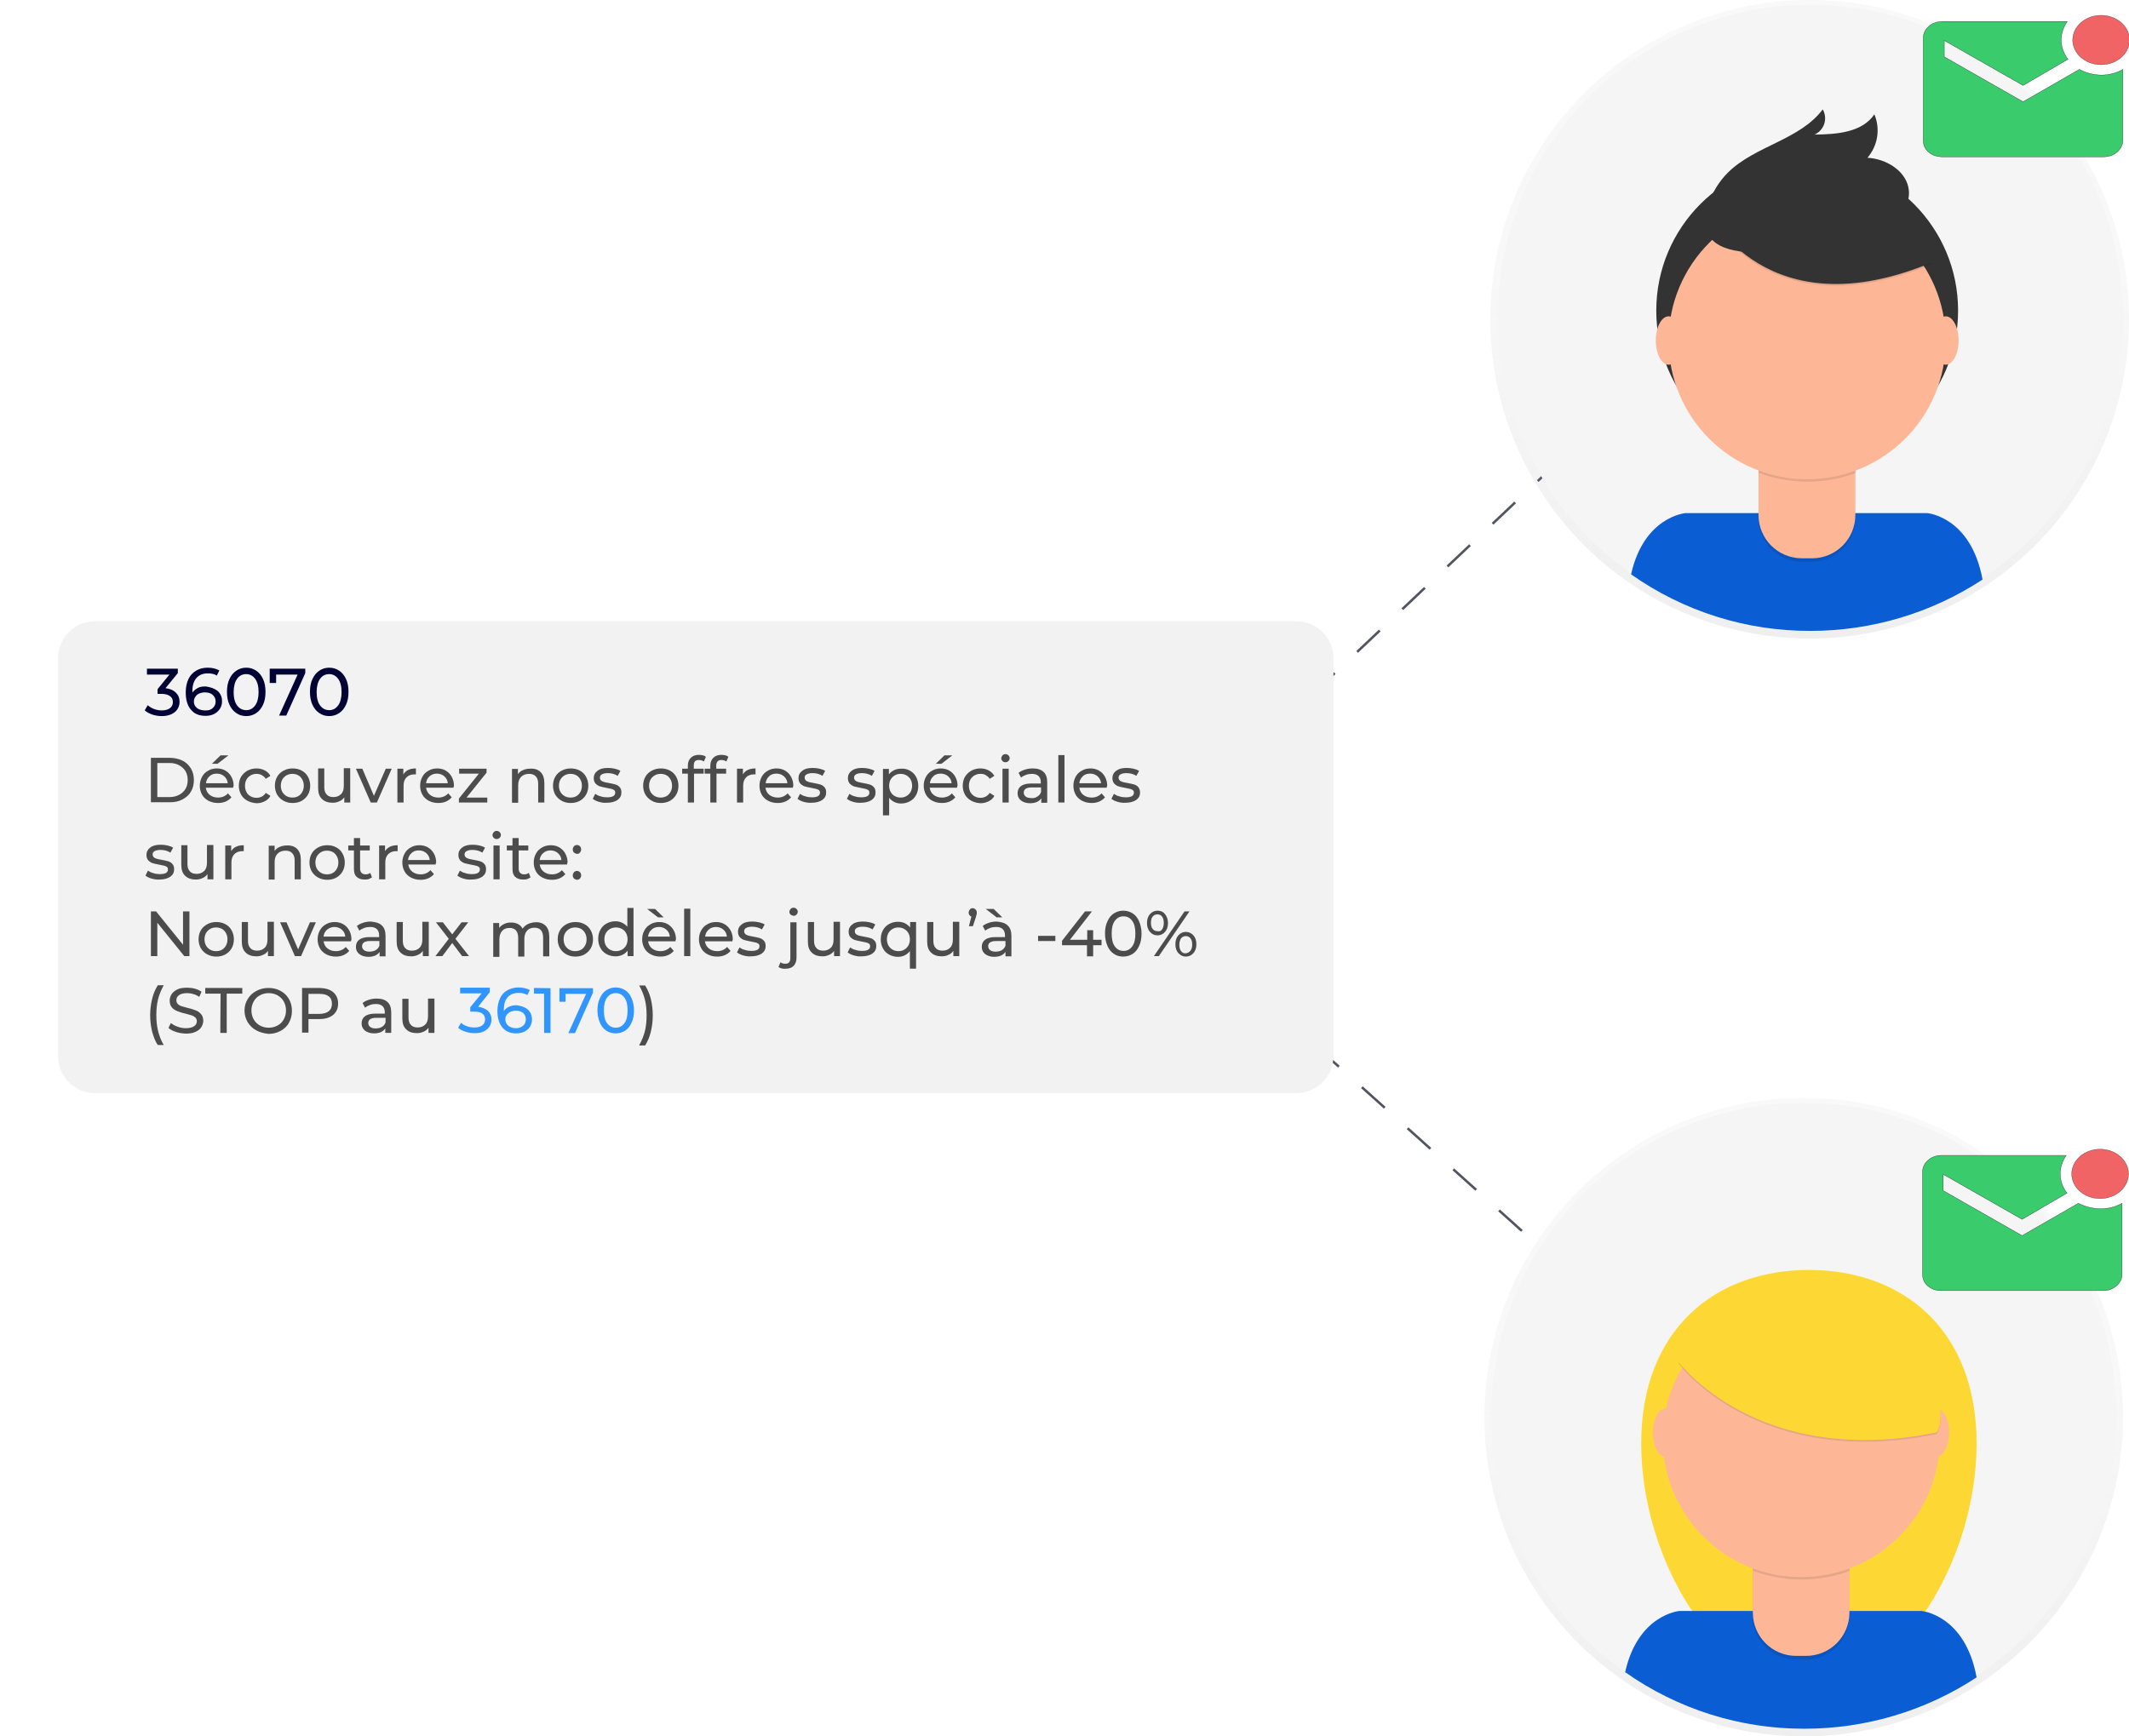 <?xml version="1.0" encoding="utf-8"?>
<!-- Generator: Adobe Illustrator 23.0.3, SVG Export Plug-In . SVG Version: 6.00 Build 0)  -->
<svg version="1.1" id="f196eae1-e898-45a8-a656-bd14eee244bb"
	 xmlns="http://www.w3.org/2000/svg" xmlns:xlink="http://www.w3.org/1999/xlink" x="0px" y="0px" viewBox="0 0 862 703.2"
	 style="enable-background:new 0 0 862 703.2;" xml:space="preserve">
<style type="text/css">
	.st0{fill:none;stroke:#535461;stroke-miterlimit:10;}
	.st1{fill:none;stroke:#535461;stroke-miterlimit:10;stroke-dasharray:12.58,12.58;}
	.st2{fill:none;stroke:#535461;stroke-miterlimit:10;stroke-dasharray:12.44,12.44;}
	.st3{opacity:0.5;}
	.st4{fill:url(#SVGID_1_);}
	.st5{fill:#F5F5F5;}
	.st6{fill:#FDD835;}
	.st7{fill:#0A5DD3;}
	.st8{opacity:0.1;enable-background:new    ;}
	.st9{fill:#FDB797;}
	.st10{fill:url(#SVGID_2_);}
	.st11{fill:#333333;}
	.st12{fill:#F16465;stroke:#231F20;stroke-width:0.1;stroke-miterlimit:10;}
	.st13{fill:#3ACC6C;stroke:#000000;stroke-width:0.1;stroke-miterlimit:10;}
	.st14{display:none;fill:#F2F2F2;}
	.st15{display:none;fill:#6ED397;}
	.st16{display:none;}
	.st17{display:inline;}
	.st18{display:inline;enable-background:new    ;}
	.st19{fill:#000333;}
	.st20{enable-background:new    ;}
	.st21{fill:#4C4C4C;}
	.st22{fill:#F9F9FD;}
	.st23{fill:#F2F2F2;}
	.st24{fill:#3195FF;}
</style>
<title>live collaboration</title>
<line class="st0" x1="536" y1="276.7" x2="540.4" y2="272.6"/>
<line class="st1" x1="549.5" y1="264" x2="709.5" y2="112.6"/>
<line class="st0" x1="714" y1="108.3" x2="718.4" y2="104.2"/>
<line class="st0" x1="537.6" y1="428" x2="542.1" y2="432"/>
<line class="st2" x1="551.4" y1="440.3" x2="713.4" y2="585.8"/>
<line class="st0" x1="718" y1="589.9" x2="722.5" y2="593.9"/>
<g class="st3">
	
		<linearGradient id="SVGID_1_" gradientUnits="userSpaceOnUse" x1="730.3" y1="120.2" x2="730.3" y2="-138.4" gradientTransform="matrix(1 0 0 1 0 583)">
		<stop  offset="0" style="stop-color:#808080;stop-opacity:0.25"/>
		<stop  offset="0.54" style="stop-color:#808080;stop-opacity:0.12"/>
		<stop  offset="1" style="stop-color:#808080;stop-opacity:0.1"/>
	</linearGradient>
	<circle class="st4" cx="730.3" cy="573.9" r="129.3"/>
</g>
<circle class="st5" cx="730.3" cy="573.2" r="126.6"/>
<path class="st6" d="M800.3,584.6c0,46.6-30.4,98.5-67.9,98.5s-67.9-51.9-67.9-98.5s30.4-70.3,67.9-70.3S800.3,538,800.3,584.6z"/>
<path class="st7" d="M730.7,700.1c24.7,0,48.9-7.2,69.6-20.8c-4.7-25.5-22.4-26.9-22.4-26.9H680c0,0-16.8,1.4-22,24.8
	C679.3,692.2,704.7,700.2,730.7,700.1z"/>
<path class="st8" d="M709.6,621.3h39.1l0,0v33.3c0,9.7-7.9,17.5-17.5,17.5h-4.1c-9.7,0-17.5-7.9-17.5-17.5V621.3L709.6,621.3z"/>
<path class="st9" d="M713,619.8h32.5c1.9,0,3.3,1.5,3.3,3.3v30c0,9.7-7.9,17.5-17.5,17.5h-4.1c-9.7,0-17.5-7.9-17.5-17.5v-30
	C709.7,621.3,711.2,619.8,713,619.8z"/>
<path class="st8" d="M709.7,636.1c12.6,4.7,26.5,4.8,39.1,0.1v-4.8h-39.1V636.1z"/>
<circle class="st9" cx="729.3" cy="582.6" r="56.1"/>
<ellipse class="st9" cx="674.4" cy="580.2" rx="5.2" ry="9.8"/>
<ellipse class="st9" cx="784" cy="580.2" rx="5.2" ry="9.8"/>
<path class="st8" d="M679.6,552.2c0,0,31.8,43.4,104.5,28.6c0,0,8.1-9.9-11.7-40.2C752.6,510.2,697.6,515.1,679.6,552.2z"/>
<path class="st6" d="M679.6,551.5c0,0,31.8,43.4,104.5,28.6c0,0,8.1-9.9-11.7-40.2C752.6,509.5,697.6,514.4,679.6,551.5z"/>
<g class="st3">
	
		<linearGradient id="SVGID_2_" gradientUnits="userSpaceOnUse" x1="732.7" y1="-324.4" x2="732.7" y2="-583" gradientTransform="matrix(1 0 0 1 0 583)">
		<stop  offset="0" style="stop-color:#808080;stop-opacity:0.25"/>
		<stop  offset="0.54" style="stop-color:#808080;stop-opacity:0.12"/>
		<stop  offset="1" style="stop-color:#808080;stop-opacity:0.1"/>
	</linearGradient>
	<circle class="st10" cx="732.7" cy="129.3" r="129.3"/>
</g>
<circle class="st5" cx="733" cy="128.5" r="126.6"/>
<path class="st7" d="M733.1,255.5c24.7,0,48.9-7.2,69.6-20.8c-4.7-25.5-22.4-26.9-22.4-26.9h-97.9c0,0-16.8,1.4-22,24.8
	C681.7,247.6,707,255.6,733.1,255.5z"/>
<circle class="st11" cx="731.7" cy="125.8" r="61.1"/>
<path class="st8" d="M712,176.7h39.1l0,0V210c0,9.7-7.9,17.5-17.5,17.5h-4.1c-9.7,0-17.5-7.9-17.5-17.5l0,0V176.7L712,176.7z"/>
<path class="st9" d="M715.4,175.2h32.5c1.9,0,3.3,1.5,3.3,3.4v30c0,9.7-7.9,17.5-17.5,17.5h-4.1c-9.7,0-17.6-7.8-17.6-17.5l0,0v-30
	C712,176.7,713.5,175.2,715.4,175.2L715.4,175.2z"/>
<path class="st8" d="M712.1,191.5c12.6,4.7,26.5,4.8,39.1,0.1v-4.8h-39.1V191.5z"/>
<circle class="st9" cx="731.7" cy="138" r="56.1"/>
<path class="st8" d="M691.8,86.9c0,0,23.6,48,90.3,20.1l-15.5-24.4l-27.5-9.9L691.8,86.9z"/>
<path class="st11" d="M691.8,86.2c0,0,23.6,48,90.3,20.1L766.6,82l-27.5-9.9L691.8,86.2z"/>
<path class="st11" d="M691.6,83c1.6-4.9,4.3-9.4,8-13.1c11-10.9,29.1-13.2,38.4-25.6c2,3.5,0.8,7.9-2.7,9.9
	c-0.2,0.1-0.4,0.2-0.6,0.3c8.9-0.1,19.2-0.8,24.2-8.2c2.5,5.9,1.4,12.7-2.8,17.6c7.9,0.4,16.3,5.7,16.8,13.6
	c0.3,5.2-3,10.2-7.3,13.2s-9.5,4.4-14.7,5.5C736,99.5,681.8,113.4,691.6,83z"/>
<ellipse class="st9" cx="675.6" cy="137.9" rx="5.2" ry="9.8"/>
<ellipse class="st9" cx="787.8" cy="137.9" rx="5.2" ry="9.8"/>
<ellipse class="st12" cx="850.7" cy="16.2" rx="11.5" ry="10"/>
<path class="st13" d="M841.9,28.1l-22.8,13.1L787.2,23v-6.6l31.9,18.2L837.3,24c-3.6-4.7-3.6-10.6-0.3-15.3h-50.7
	c-4.2,0-7.6,3.1-7.6,6.6v41.6c0,3.8,3.3,6.6,7.6,6.6h65.6c4.2,0,7.6-3.1,7.6-6.6V28.1C854,31.3,847.3,31,841.9,28.1L841.9,28.1z"/>
<ellipse class="st12" cx="850.3" cy="475.4" rx="11.5" ry="10"/>
<path class="st13" d="M841.5,487.3l-22.8,13.1l-31.9-18.2v-6.6l31.9,18.2l18.2-10.6c-3.6-4.7-3.6-10.6-0.3-15.3H786
	c-4.2,0-7.6,3.1-7.6,6.6v41.6c0,3.8,3.3,6.6,7.6,6.6h65.6c4.2,0,7.6-3.1,7.6-6.6v-28.8C853.7,490.4,847,490.1,841.5,487.3
	L841.5,487.3z"/>
<g>
	<path class="st14" d="M-152.4,211.8h364c10.5,0,19,8.5,19,19v83c0,10.5-8.5,19-19,19h-364c-10.5,0-19-8.5-19-19v-83
		C-171.4,220.3-162.9,211.8-152.4,211.8z"/>
	<path class="st15" d="M221.1,285.8h-372c-8.3,0-15-6.7-15-15v-91c0-8.3,6.7-15,15-15h372c8.3,0,15,6.7,15,15v91
		C236,279.1,229.4,285.8,221.1,285.8z"/>
	<g class="st16">
		<g id="messages_1_" class="st17">
		</g>
		<g class="st18">
			<path class="st19" d="M-122.6,244.7c0.9,0.9,1.4,2.1,1.4,3.6c0,1.1-0.3,2-0.8,2.9s-1.3,1.5-2.4,2c-1,0.5-2.3,0.8-3.8,0.8
				c-1.3,0-2.6-0.2-3.8-0.6s-2.2-0.9-3-1.6l1.2-2.1c0.6,0.6,1.4,1.1,2.4,1.4s2,0.5,3.1,0.5c1.4,0,2.4-0.3,3.2-0.9s1.1-1.4,1.1-2.4
				s-0.4-1.8-1.1-2.4c-0.8-0.6-1.9-0.8-3.4-0.8h-1.5v-1.8l4.6-5.7h-8.7v-2.3h12.2v1.8l-4.8,6C-124.9,243.2-123.6,243.8-122.6,244.7z
				"/>
			<path class="st19" d="M-105.9,251.5v2.3h-13.2V252l7.5-7.2c0.9-0.9,1.5-1.6,1.8-2.3c0.3-0.6,0.5-1.3,0.5-1.9c0-1-0.3-1.7-1-2.3
				c-0.7-0.5-1.6-0.8-2.9-0.8c-2,0-3.6,0.7-4.7,2l-1.8-1.6c0.7-0.9,1.7-1.6,2.8-2.1c1.2-0.5,2.5-0.7,3.9-0.7c1.9,0,3.5,0.5,4.6,1.4
				s1.7,2.2,1.7,3.8c0,1-0.2,1.9-0.6,2.8s-1.2,1.9-2.4,3l-5.6,5.4L-105.9,251.5L-105.9,251.5z"/>
			<path class="st19" d="M-98.1,235.3v18.5h-2.6v-16.1h-4.2v-2.3L-98.1,235.3C-98.1,235.4-98.1,235.3-98.1,235.3z"/>
			<path class="st19" d="M-81.1,251.5v2.3h-13.2V252l7.5-7.2c0.9-0.9,1.5-1.6,1.8-2.3c0.3-0.6,0.5-1.3,0.5-1.9c0-1-0.3-1.7-1-2.3
				c-0.7-0.5-1.6-0.8-2.9-0.8c-2,0-3.6,0.7-4.7,2l-1.8-1.6c0.7-0.9,1.7-1.6,2.8-2.1c1.2-0.5,2.5-0.7,3.9-0.7c1.9,0,3.5,0.5,4.6,1.4
				s1.7,2.2,1.7,3.8c0,1-0.2,1.9-0.6,2.8c-0.4,0.9-1.2,1.9-2.4,3l-5.6,5.4L-81.1,251.5L-81.1,251.5z"/>
			<path class="st19" d="M-67.8,244.7c0.9,0.9,1.4,2.1,1.4,3.6c0,1.1-0.3,2-0.8,2.9s-1.3,1.5-2.4,2c-1,0.5-2.3,0.8-3.8,0.8
				c-1.3,0-2.6-0.2-3.8-0.6c-1.2-0.4-2.2-0.9-3-1.6l1.2-2.1c0.6,0.6,1.4,1.1,2.4,1.4s2,0.5,3.1,0.5c1.4,0,2.4-0.3,3.2-0.9
				c0.8-0.6,1.1-1.4,1.1-2.4s-0.4-1.8-1.1-2.4c-0.8-0.6-1.9-0.8-3.4-0.8h-1.5v-1.8l4.6-5.7h-8.9v-2.3H-67v1.8l-4.8,6
				C-70.1,243.2-68.7,243.8-67.8,244.7z"/>
		</g>
		<g class="st17">
			<g class="st20">
				<path class="st21" d="M-133.6,281.8h6.4v2h-6.4V281.8z"/>
				<path class="st21" d="M-113.4,287.2v2.1h-11.9v-1.6l6.8-6.5c0.8-0.8,1.4-1.5,1.7-2.1s0.4-1.2,0.4-1.7c0-0.9-0.3-1.5-0.9-2
					s-1.5-0.7-2.6-0.7c-1.8,0-3.3,0.6-4.3,1.8l-1.6-1.4c0.6-0.8,1.5-1.4,2.6-1.9c1.1-0.4,2.2-0.7,3.5-0.7c1.7,0,3.1,0.4,4.2,1.2
					c1,0.8,1.5,2,1.5,3.4c0,0.9-0.2,1.7-0.6,2.5c-0.4,0.8-1.1,1.7-2.2,2.7l-5.1,4.9H-113.4L-113.4,287.2z"/>
				<path class="st21" d="M-108.3,288.5c-1-0.7-1.8-1.7-2.4-2.9c-0.6-1.3-0.9-2.8-0.9-4.6c0-1.8,0.3-3.3,0.9-4.6
					c0.6-1.3,1.4-2.3,2.4-2.9c1-0.7,2.2-1,3.5-1s2.5,0.3,3.5,1c1,0.7,1.8,1.7,2.4,2.9c0.6,1.3,0.9,2.8,0.9,4.6
					c0,1.8-0.3,3.3-0.9,4.6c-0.6,1.3-1.4,2.3-2.4,2.9c-1,0.7-2.2,1-3.5,1S-107.3,289.1-108.3,288.5z M-101.6,285.7
					c0.8-1.1,1.2-2.7,1.2-4.8s-0.4-3.7-1.2-4.8c-0.8-1.1-1.9-1.6-3.2-1.6c-1.3,0-2.4,0.5-3.2,1.6c-0.8,1.1-1.2,2.7-1.2,4.8
					s0.4,3.7,1.2,4.8c0.8,1.1,1.9,1.6,3.2,1.6S-102.3,286.8-101.6,285.7z"/>
				<path class="st21" d="M-94.9,280.3c-0.7-0.8-1.1-1.9-1.1-3.3c0-1.3,0.4-2.4,1.1-3.3c0.7-0.8,1.6-1.3,2.8-1.3
					c1.2,0,2.1,0.4,2.8,1.2c0.7,0.8,1.1,1.9,1.1,3.3c0,1.4-0.4,2.5-1.1,3.3c-0.7,0.8-1.6,1.2-2.8,1.2
					C-93.3,281.6-94.2,281.2-94.9,280.3z M-90.3,279.4c0.4-0.6,0.6-1.3,0.6-2.3s-0.2-1.8-0.6-2.3c-0.4-0.6-1-0.8-1.7-0.8
					s-1.3,0.3-1.7,0.9c-0.4,0.6-0.6,1.3-0.6,2.3s0.2,1.8,0.6,2.3s1,0.9,1.7,0.9C-91.3,280.2-90.8,279.9-90.3,279.4z M-82.1,272.6
					h1.8l-11.4,16.6h-1.8L-82.1,272.6z M-84.3,288.2c-0.7-0.8-1.1-1.9-1.1-3.3c0-1.4,0.4-2.5,1.1-3.3c0.7-0.8,1.6-1.2,2.8-1.2
					c1.2,0,2.1,0.4,2.8,1.3c0.7,0.8,1.1,1.9,1.1,3.3c0,1.3-0.4,2.4-1.1,3.3c-0.7,0.8-1.6,1.3-2.8,1.3
					C-82.8,289.4-83.7,289-84.3,288.2z M-79.8,287.2c0.4-0.6,0.6-1.3,0.6-2.3s-0.2-1.8-0.6-2.3c-0.4-0.6-1-0.9-1.7-0.9
					c-0.7,0-1.3,0.3-1.7,0.8c-0.4,0.6-0.6,1.3-0.6,2.3s0.2,1.8,0.6,2.3c0.4,0.6,1,0.8,1.7,0.8C-80.8,288.1-80.3,287.8-79.8,287.2z"
					/>
				<path class="st21" d="M-67.7,289c-0.9-0.3-1.7-0.6-2.2-1.1l0.9-1.8c0.6,0.4,1.2,0.7,2,1c0.8,0.2,1.6,0.4,2.4,0.4
					c2,0,3-0.6,3-1.7c0-0.4-0.1-0.7-0.4-0.9c-0.3-0.2-0.6-0.4-1-0.5s-1-0.2-1.7-0.3c-1-0.2-1.8-0.3-2.5-0.5c-0.6-0.2-1.2-0.6-1.7-1
					c-0.5-0.5-0.7-1.2-0.7-2.1c0-1.1,0.5-2.1,1.4-2.7c1-0.7,2.2-1,3.8-1c0.8,0,1.7,0.1,2.5,0.3c0.8,0.2,1.5,0.5,2.1,0.8l-1,1.8
					c-1-0.7-2.2-1-3.6-1c-1,0-1.7,0.2-2.2,0.5c-0.5,0.3-0.8,0.7-0.8,1.3c0,0.4,0.1,0.7,0.4,1c0.3,0.3,0.6,0.4,1.1,0.5
					c0.4,0.1,1,0.2,1.8,0.4c1,0.2,1.8,0.4,2.5,0.6c0.6,0.2,1.2,0.5,1.6,1s0.7,1.1,0.7,2c0,1.1-0.5,2-1.5,2.7c-1,0.7-2.3,1-4,1
					C-65.7,289.4-66.7,289.3-67.7,289z"/>
				<path class="st21" d="M-44.7,276.7v12.6h-2.2v-1.9c-0.5,0.6-1.1,1.2-1.8,1.5c-0.8,0.4-1.6,0.5-2.5,0.5c-1.7,0-3-0.5-4-1.4
					s-1.4-2.3-1.4-4.1v-7.2h2.3v7c0,1.2,0.3,2.1,0.9,2.8c0.6,0.6,1.4,0.9,2.5,0.9c1.2,0,2.2-0.4,2.9-1.1s1-1.8,1-3.1v-6.5H-44.7
					L-44.7,276.7z"/>
				<path class="st21" d="M-36.3,277.1c0.8-0.4,1.7-0.6,2.8-0.6v2.2c-0.1,0-0.3,0-0.5,0c-1.2,0-2.2,0.4-2.9,1.1s-1.1,1.8-1.1,3.1
					v6.3h-2.3v-12.6h2.2v2.1C-37.8,278.1-37.2,277.5-36.3,277.1z"/>
				<path class="st21" d="M-17,288.5c-0.3,0.3-0.7,0.5-1.2,0.7c-0.5,0.2-1,0.2-1.5,0.2c-1.3,0-2.2-0.3-2.9-1c-0.7-0.7-1-1.7-1-2.9
					v-6.9h-2.1v-1.9h2.1v-2.8h2.3v2.8h3.6v1.9h-3.6v6.8c0,0.7,0.2,1.2,0.5,1.6c0.3,0.4,0.8,0.5,1.5,0.5c0.7,0,1.3-0.2,1.8-0.6
					L-17,288.5z"/>
				<path class="st21" d="M-12.8,288.6c-1-0.6-1.8-1.3-2.3-2.3c-0.6-1-0.8-2.1-0.8-3.3c0-1.2,0.3-2.3,0.8-3.3s1.3-1.7,2.3-2.3
					c1-0.5,2.1-0.8,3.4-0.8s2.4,0.3,3.4,0.8s1.8,1.3,2.3,2.3s0.8,2.1,0.8,3.3c0,1.2-0.3,2.3-0.8,3.3c-0.6,1-1.3,1.7-2.3,2.3
					s-2.1,0.8-3.4,0.8S-11.8,289.1-12.8,288.6z M-7.1,286.9c0.6-0.4,1.1-0.9,1.5-1.6s0.5-1.4,0.5-2.3c0-0.9-0.2-1.6-0.5-2.3
					c-0.4-0.7-0.9-1.2-1.5-1.6c-0.6-0.4-1.4-0.5-2.2-0.5s-1.5,0.2-2.2,0.5c-0.6,0.4-1.1,0.9-1.5,1.6s-0.6,1.4-0.6,2.3
					c0,0.9,0.2,1.6,0.6,2.3c0.4,0.7,0.9,1.2,1.5,1.6c0.6,0.4,1.4,0.6,2.2,0.6S-7.9,287.2-7.1,286.9z"/>
				<path class="st21" d="M12,276.7v12.6H9.8v-1.9c-0.5,0.6-1.1,1.2-1.8,1.5c-0.8,0.4-1.6,0.5-2.5,0.5c-1.7,0-3-0.5-4-1.4
					s-1.4-2.3-1.4-4.1v-7.2h2.3v7c0,1.2,0.3,2.1,0.9,2.8c0.6,0.6,1.4,0.9,2.5,0.9c1.2,0,2.2-0.4,2.9-1.1s1-1.8,1-3.1v-6.5H12
					L12,276.7z"/>
				<path class="st21" d="M17,289c-0.9-0.3-1.7-0.6-2.2-1.1l0.9-1.8c0.6,0.4,1.2,0.7,2,1c0.8,0.2,1.6,0.4,2.4,0.4c2,0,3-0.6,3-1.7
					c0-0.4-0.1-0.7-0.4-0.9c-0.3-0.2-0.6-0.4-1-0.5s-1-0.2-1.7-0.3c-1-0.2-1.8-0.3-2.5-0.5c-0.6-0.2-1.2-0.6-1.7-1
					c-0.5-0.5-0.7-1.2-0.7-2.1c0-1.1,0.5-2.1,1.4-2.7c1-0.7,2.2-1,3.8-1c0.8,0,1.7,0.1,2.5,0.3c0.8,0.2,1.5,0.5,2.1,0.8l-1,1.8
					c-1-0.7-2.2-1-3.6-1c-1,0-1.7,0.2-2.2,0.5c-0.5,0.3-0.8,0.7-0.8,1.3c0,0.4,0.1,0.7,0.4,1c0.3,0.3,0.6,0.4,1.1,0.5
					c0.4,0.1,1,0.2,1.8,0.4c1,0.2,1.8,0.4,2.5,0.6c0.6,0.2,1.2,0.5,1.6,1s0.7,1.1,0.7,2c0,1.1-0.5,2-1.5,2.7c-1,0.7-2.3,1-4,1
					C19,289.4,18,289.3,17,289z"/>
				<path class="st21" d="M45.3,278c0.9,0.9,1.4,2.3,1.4,4.1v7.2h-2.3v-7c0-1.2-0.3-2.1-0.9-2.8c-0.6-0.6-1.4-0.9-2.5-0.9
					c-1.2,0-2.2,0.4-2.9,1.1c-0.7,0.7-1.1,1.8-1.1,3.1v6.5h-2.3v-12.6h2.2v1.9c0.5-0.6,1.1-1.1,1.9-1.5c0.8-0.3,1.7-0.5,2.7-0.5
					C43.1,276.6,44.3,277,45.3,278z"/>
				<path class="st21" d="M52.9,288.6c-1-0.6-1.8-1.3-2.3-2.3c-0.6-1-0.8-2.1-0.8-3.3c0-1.2,0.3-2.3,0.8-3.3s1.3-1.7,2.3-2.3
					c1-0.5,2.1-0.8,3.4-0.8s2.4,0.3,3.4,0.8s1.8,1.3,2.3,2.3s0.8,2.1,0.8,3.3c0,1.2-0.3,2.3-0.8,3.3c-0.6,1-1.3,1.7-2.3,2.3
					s-2.1,0.8-3.4,0.8S53.9,289.1,52.9,288.6z M58.6,286.9c0.6-0.4,1.1-0.9,1.5-1.6s0.5-1.4,0.5-2.3c0-0.9-0.2-1.6-0.5-2.3
					c-0.4-0.7-0.9-1.2-1.5-1.6c-0.6-0.4-1.4-0.5-2.2-0.5s-1.5,0.2-2.2,0.5c-0.6,0.4-1.1,0.9-1.5,1.6s-0.6,1.4-0.6,2.3
					c0,0.9,0.2,1.6,0.6,2.3c0.4,0.7,0.9,1.2,1.5,1.6c0.6,0.4,1.4,0.6,2.2,0.6S57.8,287.2,58.6,286.9z"/>
				<path class="st21" d="M66.7,289c-0.9-0.3-1.7-0.6-2.2-1.1l0.9-1.8c0.6,0.4,1.2,0.7,2,1c0.8,0.2,1.6,0.4,2.4,0.4c2,0,3-0.6,3-1.7
					c0-0.4-0.1-0.7-0.4-0.9c-0.3-0.2-0.6-0.4-1-0.5s-1-0.2-1.7-0.3c-1-0.2-1.8-0.3-2.5-0.5c-0.6-0.2-1.2-0.6-1.7-1
					c-0.5-0.5-0.7-1.2-0.7-2.1c0-1.1,0.5-2.1,1.4-2.7c1-0.7,2.2-1,3.8-1c0.8,0,1.7,0.1,2.5,0.3c0.8,0.2,1.5,0.5,2.1,0.8l-1,1.8
					c-1-0.7-2.2-1-3.6-1c-1,0-1.7,0.2-2.2,0.5c-0.5,0.3-0.8,0.7-0.8,1.3c0,0.4,0.1,0.7,0.4,1c0.3,0.3,0.6,0.4,1.1,0.5
					c0.4,0.1,1,0.2,1.8,0.4c1,0.2,1.8,0.4,2.5,0.6c0.6,0.2,1.2,0.5,1.6,1s0.7,1.1,0.7,2c0,1.1-0.5,2-1.5,2.7c-1,0.7-2.3,1-4,1
					C68.7,289.4,67.7,289.3,66.7,289z"/>
				<path class="st21" d="M92.9,277.8c0.9,0.9,1.4,2.1,1.4,3.8v7.6h-2.2v-1.7c-0.4,0.6-0.9,1-1.6,1.3c-0.7,0.3-1.5,0.5-2.5,0.5
					c-1.4,0-2.5-0.3-3.4-1c-0.9-0.7-1.3-1.6-1.3-2.7c0-1.1,0.4-2,1.2-2.7c0.8-0.7,2.1-1,3.8-1h3.6v-0.5c0-1-0.3-1.7-0.9-2.3
					c-0.6-0.5-1.4-0.8-2.5-0.8c-0.7,0-1.5,0.1-2.2,0.4c-0.7,0.2-1.3,0.6-1.8,1l-1-1.7c0.6-0.5,1.4-0.9,2.3-1.2
					c0.9-0.3,1.9-0.4,2.9-0.4C90.7,276.6,91.9,277,92.9,277.8z M90.7,287.1c0.6-0.4,1.1-0.9,1.4-1.7v-1.8h-3.5
					c-1.9,0-2.9,0.6-2.9,1.9c0,0.6,0.2,1.1,0.7,1.5s1.2,0.5,2,0.5C89.3,287.7,90.1,287.5,90.7,287.1z"/>
				<path class="st21" d="M102.4,277.1c0.8-0.4,1.7-0.6,2.8-0.6v2.2c-0.1,0-0.3,0-0.5,0c-1.2,0-2.2,0.4-2.9,1.1
					c-0.7,0.7-1.1,1.8-1.1,3.1v6.3h-2.3v-12.6h2.2v2.1C101.2,278.1,101.7,277.5,102.4,277.1z"/>
				<path class="st21" d="M115.6,288.5c-0.3,0.3-0.7,0.5-1.2,0.7c-0.5,0.2-1,0.2-1.5,0.2c-1.3,0-2.2-0.3-2.9-1c-0.7-0.7-1-1.7-1-2.9
					v-6.9h-2.1v-1.9h2.1v-2.8h2.3v2.8h3.6v1.9h-3.6v6.8c0,0.7,0.2,1.2,0.5,1.6c0.3,0.4,0.8,0.5,1.5,0.5s1.3-0.2,1.8-0.6L115.6,288.5
					z"/>
				<path class="st21" d="M118.4,273.8c-0.3-0.3-0.4-0.6-0.4-1s0.1-0.8,0.4-1.1c0.3-0.3,0.7-0.4,1.1-0.4s0.8,0.1,1.1,0.4
					c0.3,0.3,0.4,0.6,0.4,1s-0.1,0.8-0.4,1.1c-0.3,0.3-0.7,0.4-1.1,0.4S118.8,274.1,118.4,273.8z M118.4,276.7h2.3v12.6h-2.3V276.7z
					"/>
				<path class="st21" d="M127.1,288.6c-1-0.6-1.8-1.3-2.4-2.3s-0.9-2.1-0.9-3.3c0-1.2,0.3-2.3,0.9-3.3s1.4-1.7,2.4-2.3
					c1-0.5,2.2-0.8,3.4-0.8c1.1,0,2.2,0.2,3.1,0.7s1.6,1.1,2.1,2l-1.7,1.1c-0.4-0.6-0.9-1.1-1.5-1.4s-1.2-0.5-1.9-0.5
					c-0.8,0-1.6,0.2-2.2,0.5c-0.7,0.4-1.2,0.9-1.5,1.6c-0.4,0.7-0.6,1.4-0.6,2.3c0,0.9,0.2,1.7,0.6,2.3s0.9,1.2,1.5,1.6
					c0.6,0.4,1.4,0.5,2.2,0.5c0.7,0,1.4-0.2,1.9-0.5c0.5-0.3,1.1-0.8,1.5-1.4l1.7,1.1c-0.5,0.9-1.2,1.5-2.1,2s-1.9,0.7-3.1,0.7
					C129.3,289.4,128.1,289.1,127.1,288.6z"/>
				<path class="st21" d="M138.4,271.6h2.3v17.6h-2.3V271.6z"/>
				<path class="st21" d="M156.4,283.7h-10.2c0.1,1.1,0.6,2,1.5,2.7c0.8,0.7,1.9,1,3.1,1c1.5,0,2.7-0.5,3.6-1.5l1.3,1.5
					c-0.6,0.7-1.3,1.2-2.1,1.5c-0.8,0.3-1.8,0.5-2.8,0.5c-1.3,0-2.5-0.3-3.5-0.8s-1.8-1.3-2.4-2.3c-0.6-1-0.8-2.1-0.8-3.3
					c0-1.2,0.3-2.3,0.8-3.3s1.3-1.7,2.3-2.3c1-0.5,2-0.8,3.2-0.8s2.3,0.3,3.2,0.8s1.7,1.3,2.2,2.3s0.8,2.1,0.8,3.4
					C156.4,283.2,156.4,283.5,156.4,283.7z M147.6,279.5c-0.7,0.7-1.2,1.5-1.3,2.6h8.1c-0.1-1.1-0.6-1.9-1.3-2.6s-1.7-1-2.7-1
					C149.1,278.5,148.3,278.8,147.6,279.5z"/>
				<path class="st21" d="M160.3,289c-0.9-0.3-1.7-0.6-2.2-1.1l0.9-1.8c0.6,0.4,1.2,0.7,2,1c0.8,0.3,1.6,0.4,2.4,0.4
					c2,0,3-0.6,3-1.7c0-0.4-0.1-0.7-0.4-0.9c-0.3-0.2-0.6-0.4-1-0.5s-1-0.2-1.7-0.3c-1-0.2-1.8-0.3-2.5-0.5c-0.7-0.2-1.2-0.6-1.7-1
					c-0.5-0.5-0.7-1.2-0.7-2.1c0-1.1,0.5-2.1,1.4-2.7c1-0.7,2.2-1,3.8-1c0.8,0,1.7,0.1,2.5,0.3c0.8,0.2,1.5,0.5,2.1,0.8l-1,1.8
					c-1-0.7-2.2-1-3.6-1c-1,0-1.7,0.2-2.2,0.5c-0.5,0.3-0.8,0.7-0.8,1.3c0,0.4,0.1,0.7,0.4,1c0.3,0.3,0.6,0.4,1.1,0.5
					c0.4,0.1,1,0.2,1.8,0.4c1,0.2,1.8,0.4,2.5,0.6c0.6,0.2,1.2,0.5,1.6,1c0.4,0.5,0.7,1.1,0.7,2c0,1.1-0.5,2-1.5,2.7
					c-1,0.7-2.3,1-4,1C162.3,289.4,161.3,289.3,160.3,289z"/>
			</g>
			<g class="st20">
				<path class="st21" d="M-121.6,312.2h-10.2c0.1,1.1,0.6,2,1.5,2.7c0.8,0.7,1.9,1,3.1,1c1.5,0,2.7-0.5,3.6-1.5l1.3,1.5
					c-0.6,0.7-1.3,1.2-2.1,1.5c-0.8,0.3-1.8,0.5-2.8,0.5c-1.3,0-2.5-0.3-3.5-0.8s-1.8-1.3-2.4-2.3s-0.8-2.1-0.8-3.3
					c0-1.2,0.3-2.3,0.8-3.3s1.3-1.7,2.3-2.3c1-0.5,2-0.8,3.2-0.8s2.3,0.3,3.2,0.8s1.7,1.3,2.2,2.3s0.8,2.1,0.8,3.4
					C-121.6,311.7-121.6,312-121.6,312.2z M-130.4,308c-0.7,0.7-1.2,1.5-1.3,2.6h8.1c-0.1-1.1-0.6-1.9-1.3-2.6s-1.7-1-2.7-1
					C-128.9,307-129.8,307.3-130.4,308z"/>
				<path class="st21" d="M-107.8,306.5c0.9,0.9,1.4,2.3,1.4,4.1v7.2h-2.3v-7c0-1.2-0.3-2.1-0.9-2.8c-0.6-0.6-1.4-0.9-2.5-0.9
					c-1.2,0-2.2,0.4-2.9,1.1c-0.7,0.7-1.1,1.8-1.1,3.1v6.5h-2.3v-12.6h2.2v1.9c0.5-0.6,1.1-1.1,1.9-1.5c0.8-0.3,1.7-0.5,2.7-0.5
					C-110.1,305.1-108.8,305.5-107.8,306.5z"/>
				<path class="st21" d="M-76.3,306.4c0.9,0.9,1.4,2.3,1.4,4.1v7.2h-2.3v-7c0-1.2-0.3-2.1-0.8-2.8c-0.6-0.6-1.4-0.9-2.4-0.9
					c-1.2,0-2.1,0.4-2.8,1.1c-0.7,0.7-1,1.8-1,3.1v6.5h-2.3v-7c0-1.2-0.3-2.1-0.8-2.8c-0.6-0.6-1.4-0.9-2.4-0.9
					c-1.2,0-2.1,0.4-2.8,1.1c-0.7,0.7-1,1.8-1,3.1v6.5h-2.3v-12.6h2.2v1.9c0.5-0.6,1.1-1.1,1.8-1.5c0.7-0.3,1.6-0.5,2.5-0.5
					c1,0,1.9,0.2,2.6,0.6c0.8,0.4,1.3,1,1.8,1.7c0.5-0.7,1.1-1.3,2-1.7c0.8-0.4,1.8-0.6,2.9-0.6C-78.4,305.1-77.2,305.5-76.3,306.4z
					"/>
				<path class="st21" d="M-62,306.3c0.9,0.9,1.4,2.1,1.4,3.8v7.6h-2.2V316c-0.4,0.6-0.9,1-1.6,1.3c-0.7,0.3-1.5,0.5-2.5,0.5
					c-1.4,0-2.5-0.3-3.4-1c-0.9-0.7-1.3-1.6-1.3-2.7c0-1.1,0.4-2,1.2-2.7c0.8-0.7,2.1-1,3.8-1h3.6v-0.5c0-1-0.3-1.7-0.9-2.3
					c-0.6-0.5-1.4-0.8-2.5-0.8c-0.7,0-1.5,0.1-2.2,0.4c-0.7,0.2-1.3,0.6-1.8,1l-1-1.7c0.6-0.5,1.4-0.9,2.3-1.2
					c0.9-0.3,1.9-0.4,2.9-0.4C-64.3,305.1-63,305.5-62,306.3z M-64.3,315.6c0.6-0.4,1.1-0.9,1.4-1.7v-1.8h-3.5
					c-1.9,0-2.9,0.6-2.9,1.9c0,0.6,0.2,1.1,0.7,1.5s1.2,0.5,2,0.5C-65.8,316.2-64.9,316-64.3,315.6z"/>
				<path class="st21" d="M-44.3,305.2v10.9c0,2.2-0.5,3.8-1.6,4.9c-1.1,1.1-2.7,1.6-4.9,1.6c-1.2,0-2.3-0.2-3.4-0.5
					c-1.1-0.3-1.9-0.8-2.6-1.4l1.1-1.8c0.6,0.5,1.3,0.9,2.2,1.2c0.9,0.3,1.8,0.4,2.7,0.4c1.5,0,2.6-0.3,3.3-1
					c0.7-0.7,1.1-1.8,1.1-3.2v-1c-0.5,0.6-1.2,1.1-2,1.5c-0.8,0.3-1.6,0.5-2.6,0.5c-1.2,0-2.3-0.3-3.3-0.8s-1.7-1.2-2.3-2.2
					c-0.6-0.9-0.8-2-0.8-3.2c0-1.2,0.3-2.2,0.8-3.2c0.6-0.9,1.3-1.6,2.3-2.1s2.1-0.8,3.3-0.8c1,0,1.8,0.2,2.6,0.5
					c0.8,0.3,1.5,0.9,2,1.5v-1.9h2.1C-44.3,305.1-44.3,305.2-44.3,305.2z M-48.7,314.7c0.7-0.3,1.2-0.8,1.5-1.5
					c0.4-0.6,0.6-1.3,0.6-2.1c0-1.2-0.4-2.2-1.2-3c-0.8-0.8-1.8-1.1-3.1-1.1c-1.3,0-2.3,0.4-3.1,1.1c-0.8,0.8-1.2,1.7-1.2,3
					c0,0.8,0.2,1.5,0.6,2.1s0.9,1.1,1.5,1.5c0.7,0.3,1.4,0.5,2.2,0.5C-50,315.3-49.3,315.1-48.7,314.7z"/>
				<path class="st21" d="M-31.5,306.3c0.9,0.9,1.4,2.1,1.4,3.8v7.6h-2.2V316c-0.4,0.6-0.9,1-1.6,1.3c-0.7,0.3-1.5,0.5-2.5,0.5
					c-1.4,0-2.5-0.3-3.4-1c-0.9-0.7-1.3-1.6-1.3-2.7c0-1.1,0.4-2,1.2-2.7c0.8-0.7,2.1-1,3.8-1h3.6v-0.5c0-1-0.3-1.7-0.9-2.3
					c-0.6-0.5-1.4-0.8-2.5-0.8c-0.7,0-1.5,0.1-2.2,0.4c-0.7,0.2-1.3,0.6-1.8,1l-1-1.7c0.6-0.5,1.4-0.9,2.3-1.2
					c0.9-0.3,1.9-0.4,2.9-0.4C-33.7,305.1-32.3,305.5-31.5,306.3z M-33.7,315.6c0.6-0.4,1.1-0.9,1.4-1.7v-1.8h-3.5
					c-1.9,0-2.9,0.6-2.9,1.9c0,0.6,0.2,1.1,0.7,1.5c0.5,0.4,1.2,0.5,2,0.5C-35,316.2-34.3,316-33.7,315.6z"/>
				<path class="st21" d="M-25.1,317.5c-0.9-0.3-1.7-0.6-2.2-1.1l0.9-1.8c0.6,0.4,1.2,0.7,2,1c0.8,0.2,1.6,0.4,2.4,0.4
					c2,0,3-0.6,3-1.7c0-0.4-0.1-0.7-0.4-0.9c-0.3-0.2-0.6-0.4-1-0.5c-0.4-0.1-1-0.2-1.7-0.3c-1-0.2-1.8-0.3-2.5-0.5
					c-0.6-0.2-1.2-0.6-1.7-1c-0.5-0.5-0.7-1.2-0.7-2.1c0-1.1,0.5-2.1,1.4-2.7c1-0.7,2.2-1,3.8-1c0.8,0,1.7,0.1,2.5,0.3
					c0.8,0.2,1.5,0.5,2.1,0.8l-1,1.8c-1-0.7-2.2-1-3.6-1c-1,0-1.7,0.2-2.2,0.5c-0.5,0.3-0.8,0.7-0.8,1.3c0,0.4,0.1,0.7,0.4,1
					c0.3,0.3,0.6,0.4,1.1,0.5c0.4,0.1,1,0.2,1.8,0.4c1,0.2,1.8,0.4,2.5,0.6c0.6,0.2,1.2,0.5,1.6,1c0.4,0.5,0.7,1.1,0.7,2
					c0,1.1-0.5,2-1.5,2.7c-1,0.7-2.3,1-4,1C-23.3,317.9-24.3,317.8-25.1,317.5z"/>
				<path class="st21" d="M-13.9,302.3c-0.3-0.3-0.4-0.6-0.4-1s0.1-0.8,0.4-1.1c0.3-0.3,0.7-0.4,1.1-0.4s0.8,0.1,1.1,0.4
					c0.3,0.3,0.4,0.6,0.4,1s-0.1,0.8-0.4,1.1c-0.3,0.3-0.7,0.4-1.1,0.4S-13.6,302.6-13.9,302.3z M-13.9,305.2h2.3v12.6h-2.3V305.2z"
					/>
				<path class="st21" d="M3.3,306.5c0.9,0.9,1.4,2.3,1.4,4.1v7.2H2.4v-7c0-1.2-0.3-2.1-0.9-2.8c-0.6-0.6-1.4-0.9-2.5-0.9
					c-1.2,0-2.2,0.4-2.9,1.1c-0.7,0.7-1.1,1.8-1.1,3.1v6.5h-2.3v-12.6h2.2v1.9c0.5-0.6,1.1-1.1,1.9-1.5c0.8-0.3,1.7-0.5,2.7-0.5
					C1,305.1,2.4,305.5,3.3,306.5z"/>
				<path class="st21" d="M8.4,317.5c-0.3-0.3-0.5-0.7-0.5-1.2s0.2-0.8,0.5-1.2c0.3-0.3,0.7-0.5,1.1-0.5c0.4,0,0.8,0.2,1.1,0.5
					c0.3,0.3,0.5,0.7,0.5,1.2s-0.2,0.9-0.5,1.2c-0.3,0.3-0.7,0.5-1.1,0.5C9,317.9,8.6,317.8,8.4,317.5z"/>
			</g>
		</g>
	</g>
	<g class="st16">
		<g class="st17">
			<path class="st22" d="M217.4,280.8h-362.7c-8.1,0-14.7-6.6-14.7-14.7v-81.6c0-8.1,6.6-14.7,14.7-14.7h362.7
				c8.1,0,14.7,6.6,14.7,14.7v81.6C232.1,274.2,225.4,280.8,217.4,280.8z"/>
		</g>
	</g>
	<path class="st23" d="M524.8,442.7H38.5c-8.3,0-15-6.7-15-15V266.6c0-8.3,6.7-15,15-15h486.4c8.3,0,15,6.7,15,15v161.1
		C539.8,436,533.2,442.7,524.8,442.7z"/>
	<g>
		<path class="st21" d="M61.1,306.9h7.6c1.9,0,3.6,0.4,5.1,1.1s2.6,1.8,3.5,3.2c0.8,1.4,1.2,2.9,1.2,4.7c0,1.8-0.4,3.4-1.2,4.7
			c-0.8,1.4-2,2.4-3.5,3.2c-1.5,0.8-3.2,1.1-5.1,1.1h-7.6V306.9z M68.6,322.8c1.5,0,2.8-0.3,3.9-0.9s2-1.4,2.6-2.4s0.9-2.2,0.9-3.6
			c0-1.4-0.3-2.5-0.9-3.6c-0.6-1-1.5-1.8-2.6-2.4s-2.4-0.9-3.9-0.9h-4.9v13.8H68.6z"/>
		<path class="st21" d="M94.4,319H83.3c0.2,1.2,0.7,2.2,1.6,2.9c0.9,0.7,2,1.1,3.4,1.1c1.6,0,3-0.6,4-1.7l1.4,1.6
			c-0.6,0.7-1.4,1.3-2.3,1.7s-2,0.6-3.1,0.6c-1.5,0-2.7-0.3-3.9-0.9c-1.1-0.6-2-1.4-2.6-2.5s-0.9-2.3-0.9-3.6c0-1.3,0.3-2.5,0.9-3.6
			s1.4-1.9,2.5-2.5c1-0.6,2.2-0.9,3.5-0.9s2.5,0.3,3.5,0.9s1.8,1.4,2.4,2.5s0.9,2.3,0.9,3.7C94.4,318.4,94.4,318.7,94.4,319z
			 M84.8,314.4c-0.8,0.7-1.3,1.7-1.4,2.8h8.8c-0.1-1.2-0.6-2.1-1.4-2.8c-0.8-0.7-1.8-1.1-3-1.1S85.6,313.6,84.8,314.4z M89.3,305.9
			h3.2l-4.4,3.4h-2.3L89.3,305.9z"/>
		<path class="st21" d="M100.2,324.3c-1.1-0.6-2-1.4-2.6-2.5s-0.9-2.3-0.9-3.6c0-1.3,0.3-2.6,0.9-3.6s1.5-1.9,2.6-2.5
			s2.3-0.9,3.7-0.9c1.2,0,2.4,0.3,3.3,0.8c1,0.5,1.7,1.2,2.3,2.2l-1.9,1.2c-0.4-0.7-1-1.1-1.6-1.5c-0.6-0.3-1.3-0.5-2.1-0.5
			c-0.9,0-1.7,0.2-2.4,0.6c-0.7,0.4-1.3,1-1.7,1.7c-0.4,0.7-0.6,1.6-0.6,2.5c0,1,0.2,1.8,0.6,2.6c0.4,0.8,1,1.3,1.7,1.7
			s1.5,0.6,2.4,0.6c0.8,0,1.5-0.2,2.1-0.5c0.6-0.3,1.2-0.8,1.6-1.5l1.9,1.2c-0.5,1-1.3,1.7-2.3,2.2s-2.1,0.8-3.3,0.8
			C102.6,325.2,101.3,324.9,100.2,324.3z"/>
		<path class="st21" d="M114.8,324.3c-1.1-0.6-1.9-1.4-2.6-2.5c-0.6-1.1-0.9-2.3-0.9-3.6c0-1.3,0.3-2.6,0.9-3.6
			c0.6-1.1,1.5-1.9,2.6-2.5s2.3-0.9,3.7-0.9s2.6,0.3,3.7,0.9c1.1,0.6,1.9,1.4,2.5,2.5s0.9,2.3,0.9,3.6c0,1.3-0.3,2.6-0.9,3.6
			c-0.6,1.1-1.5,1.9-2.5,2.5c-1.1,0.6-2.3,0.9-3.7,0.9S115.9,324.9,114.8,324.3z M120.8,322.4c0.7-0.4,1.2-1,1.6-1.7
			c0.4-0.7,0.6-1.6,0.6-2.5s-0.2-1.8-0.6-2.5c-0.4-0.7-0.9-1.3-1.6-1.7c-0.7-0.4-1.5-0.6-2.4-0.6s-1.7,0.2-2.4,0.6s-1.3,1-1.7,1.7
			c-0.4,0.7-0.6,1.6-0.6,2.5s0.2,1.8,0.6,2.5c0.4,0.7,1,1.3,1.7,1.7s1.5,0.6,2.4,0.6S120.1,322.8,120.8,322.4z"/>
		<path class="st21" d="M141.8,311.3V325h-2.4v-2.1c-0.5,0.7-1.2,1.3-2,1.6c-0.8,0.4-1.7,0.6-2.7,0.6c-1.8,0-3.3-0.5-4.3-1.5
			c-1.1-1-1.6-2.5-1.6-4.5v-7.9h2.5v7.6c0,1.3,0.3,2.3,1,3c0.6,0.7,1.6,1,2.7,1c1.3,0,2.3-0.4,3.1-1.2c0.8-0.8,1.1-1.9,1.1-3.4v-7.1
			h2.6L141.8,311.3L141.8,311.3z"/>
		<path class="st21" d="M158.6,311.3l-6,13.7h-2.5l-6-13.7h2.6l4.7,11l4.8-11H158.6z"/>
		<path class="st21" d="M165.3,311.8c0.8-0.4,1.9-0.6,3.1-0.6v2.4c-0.1,0-0.3,0-0.6,0c-1.3,0-2.4,0.4-3.2,1.2
			c-0.8,0.8-1.2,1.9-1.2,3.4v6.8h-2.5v-13.7h2.4v2.3C163.9,312.8,164.4,312.2,165.3,311.8z"/>
		<path class="st21" d="M183.6,319h-11.1c0.2,1.2,0.7,2.2,1.6,2.9c0.9,0.7,2,1.1,3.4,1.1c1.6,0,3-0.6,4-1.7l1.4,1.6
			c-0.6,0.7-1.4,1.3-2.3,1.7c-0.9,0.4-2,0.6-3.1,0.6c-1.5,0-2.7-0.3-3.9-0.9c-1.1-0.6-2-1.4-2.6-2.5s-0.9-2.3-0.9-3.6
			c0-1.3,0.3-2.5,0.9-3.6c0.6-1.1,1.4-1.9,2.5-2.5c1-0.6,2.2-0.9,3.5-0.9s2.5,0.3,3.5,0.9s1.8,1.4,2.4,2.5c0.6,1.1,0.9,2.3,0.9,3.7
			C183.8,318.4,183.6,318.7,183.6,319z M173.9,314.4c-0.8,0.7-1.3,1.7-1.4,2.8h8.8c-0.1-1.2-0.6-2.1-1.4-2.8c-0.8-0.7-1.8-1.1-3-1.1
			C175.8,313.3,174.8,313.6,173.9,314.4z"/>
		<path class="st21" d="M197.3,323v2h-11.5v-1.6l8.1-10.1h-8v-2H197v1.6l-8.1,10.1H197.3z"/>
		<path class="st21" d="M218.9,312.7c1,1,1.5,2.5,1.5,4.4v7.9h-2.5v-7.6c0-1.3-0.3-2.3-1-3c-0.6-0.7-1.6-1-2.7-1
			c-1.3,0-2.4,0.4-3.2,1.2c-0.8,0.8-1.2,1.9-1.2,3.4v7.1h-2.5v-13.7h2.4v2.1c0.5-0.7,1.2-1.3,2-1.6c0.9-0.4,1.8-0.6,2.9-0.6
			C216.6,311.2,217.9,311.7,218.9,312.7z"/>
		<path class="st21" d="M227.4,324.3c-1.1-0.6-1.9-1.4-2.6-2.5c-0.6-1.1-0.9-2.3-0.9-3.6c0-1.3,0.3-2.6,0.9-3.6
			c0.6-1.1,1.5-1.9,2.6-2.5s2.3-0.9,3.7-0.9s2.6,0.3,3.7,0.9c1.1,0.6,1.9,1.4,2.5,2.5s0.9,2.3,0.9,3.6c0,1.3-0.3,2.6-0.9,3.6
			c-0.6,1.1-1.5,1.9-2.5,2.5c-1.1,0.6-2.3,0.9-3.7,0.9S228.4,324.9,227.4,324.3z M233.4,322.4c0.7-0.4,1.2-1,1.6-1.7
			c0.4-0.7,0.6-1.6,0.6-2.5s-0.2-1.8-0.6-2.5c-0.4-0.7-0.9-1.3-1.6-1.7c-0.7-0.4-1.5-0.6-2.4-0.6s-1.7,0.2-2.4,0.6s-1.3,1-1.7,1.7
			c-0.4,0.7-0.6,1.6-0.6,2.5s0.2,1.8,0.6,2.5c0.4,0.7,1,1.3,1.7,1.7s1.5,0.6,2.4,0.6S232.8,322.8,233.4,322.4z"/>
		<path class="st21" d="M242.4,324.7c-1-0.3-1.8-0.7-2.4-1.2l1-2c0.6,0.4,1.3,0.8,2.2,1c0.9,0.3,1.7,0.4,2.6,0.4
			c2.2,0,3.3-0.6,3.3-1.9c0-0.4-0.1-0.7-0.4-1c-0.3-0.2-0.7-0.4-1.1-0.5s-1.1-0.2-1.9-0.4c-1.1-0.2-2-0.4-2.7-0.6s-1.3-0.6-1.8-1.1
			s-0.8-1.3-0.8-2.3c0-1.2,0.5-2.2,1.6-3c1-0.8,2.4-1.1,4.2-1.1c0.9,0,1.8,0.1,2.7,0.3c0.9,0.2,1.7,0.5,2.3,0.9l-1.1,2
			c-1.1-0.7-2.4-1.1-4-1.1c-1.1,0-1.9,0.2-2.4,0.5c-0.6,0.3-0.8,0.8-0.8,1.4c0,0.4,0.2,0.8,0.5,1.1c0.3,0.3,0.7,0.4,1.2,0.6
			c0.5,0.1,1.1,0.3,1.9,0.4c1.1,0.2,2,0.4,2.7,0.6c0.7,0.2,1.3,0.6,1.7,1.1c0.5,0.5,0.7,1.2,0.7,2.2c0,1.2-0.5,2.2-1.6,3
			c-1.1,0.7-2.5,1.1-4.3,1.1C244.5,325.2,243.4,325,242.4,324.7z"/>
		<path class="st21" d="M263.9,324.3c-1.1-0.6-1.9-1.4-2.6-2.5c-0.6-1.1-0.9-2.3-0.9-3.6c0-1.3,0.3-2.6,0.9-3.6
			c0.6-1.1,1.5-1.9,2.6-2.5s2.3-0.9,3.7-0.9s2.6,0.3,3.7,0.9c1.1,0.6,1.9,1.4,2.5,2.5s0.9,2.3,0.9,3.6c0,1.3-0.3,2.6-0.9,3.6
			c-0.6,1.1-1.5,1.9-2.5,2.5c-1.1,0.6-2.3,0.9-3.7,0.9S264.9,324.9,263.9,324.3z M269.9,322.4c0.7-0.4,1.2-1,1.6-1.7
			c0.4-0.7,0.6-1.6,0.6-2.5s-0.2-1.8-0.6-2.5c-0.4-0.7-0.9-1.3-1.6-1.7s-1.5-0.6-2.4-0.6s-1.7,0.2-2.4,0.6c-0.7,0.4-1.3,1-1.7,1.7
			c-0.4,0.7-0.6,1.6-0.6,2.5s0.2,1.8,0.6,2.5c0.4,0.7,1,1.3,1.7,1.7s1.5,0.6,2.4,0.6S269.1,322.8,269.9,322.4z"/>
		<path class="st21" d="M280.9,310.1v1.2h4v2H281V325h-2.5v-11.7h-2.3v-2h2.3v-1.2c0-1.4,0.4-2.4,1.2-3.2c0.8-0.8,1.9-1.2,3.3-1.2
			c0.6,0,1.1,0.1,1.6,0.2c0.5,0.1,0.9,0.3,1.2,0.6l-0.8,1.9c-0.6-0.4-1.2-0.6-1.9-0.6C281.5,307.7,280.9,308.5,280.9,310.1z"/>
		<path class="st21" d="M290,310.1v1.2h4v2h-3.9V325h-2.5v-11.7h-2.3v-2h2.3v-1.2c0-1.4,0.4-2.4,1.2-3.2c0.8-0.8,1.9-1.2,3.3-1.2
			c0.6,0,1.1,0.1,1.6,0.2c0.5,0.1,0.9,0.3,1.2,0.6l-0.8,1.9c-0.6-0.4-1.2-0.6-1.9-0.6C290.8,307.7,290,308.5,290,310.1z"/>
		<path class="st21" d="M302.8,311.8c0.8-0.4,1.9-0.6,3.1-0.6v2.4c-0.1,0-0.3,0-0.6,0c-1.3,0-2.4,0.4-3.2,1.2
			c-0.8,0.8-1.2,1.9-1.2,3.4v6.8h-2.5v-13.7h2.4v2.3C301.3,312.8,301.9,312.2,302.8,311.8z"/>
		<path class="st21" d="M321,319h-11.1c0.2,1.2,0.7,2.2,1.6,2.9c0.9,0.7,2,1.1,3.4,1.1c1.6,0,3-0.6,4-1.7l1.4,1.6
			c-0.6,0.7-1.4,1.3-2.3,1.7s-2,0.6-3.1,0.6c-1.5,0-2.7-0.3-3.9-0.9c-1.1-0.6-2-1.4-2.6-2.5s-0.9-2.3-0.9-3.6c0-1.3,0.3-2.5,0.9-3.6
			s1.4-1.9,2.5-2.5c1-0.6,2.2-0.9,3.5-0.9s2.5,0.3,3.5,0.9s1.8,1.4,2.4,2.5s0.9,2.3,0.9,3.7C321.1,318.4,321.1,318.7,321,319z
			 M311.4,314.4c-0.8,0.7-1.3,1.7-1.4,2.8h8.8c-0.1-1.2-0.6-2.1-1.4-2.8c-0.8-0.7-1.8-1.1-3-1.1S312.1,313.6,311.4,314.4z"/>
		<path class="st21" d="M325.3,324.7c-1-0.3-1.8-0.7-2.4-1.2l1-2c0.6,0.4,1.3,0.8,2.2,1c0.9,0.3,1.7,0.4,2.6,0.4
			c2.2,0,3.3-0.6,3.3-1.9c0-0.4-0.1-0.7-0.4-1c-0.3-0.2-0.7-0.4-1.1-0.5s-1.1-0.2-1.9-0.4c-1.1-0.2-2-0.4-2.7-0.6s-1.3-0.6-1.8-1.1
			s-0.8-1.3-0.8-2.3c0-1.2,0.5-2.2,1.6-3c1-0.8,2.4-1.1,4.2-1.1c0.9,0,1.8,0.1,2.7,0.3c0.9,0.2,1.7,0.5,2.3,0.9l-1.1,2
			c-1.1-0.7-2.4-1.1-4-1.1c-1.1,0-1.9,0.2-2.4,0.5c-0.6,0.3-0.8,0.8-0.8,1.4c0,0.4,0.2,0.8,0.5,1.1c0.3,0.3,0.7,0.4,1.2,0.6
			c0.5,0.1,1.1,0.3,1.9,0.4c1.1,0.2,2,0.4,2.7,0.6c0.7,0.2,1.3,0.6,1.7,1.1c0.5,0.5,0.7,1.2,0.7,2.2c0,1.2-0.5,2.2-1.6,3
			c-1.1,0.7-2.5,1.1-4.3,1.1C327.4,325.2,326.4,325,325.3,324.7z"/>
		<path class="st21" d="M345.3,324.7c-1-0.3-1.8-0.7-2.4-1.2l1-2c0.6,0.4,1.3,0.8,2.2,1c0.9,0.3,1.7,0.4,2.6,0.4
			c2.2,0,3.3-0.6,3.3-1.9c0-0.4-0.1-0.7-0.4-1c-0.3-0.2-0.7-0.4-1.1-0.5s-1.1-0.2-1.9-0.4c-1.1-0.2-2-0.4-2.7-0.6s-1.3-0.6-1.8-1.1
			s-0.8-1.3-0.8-2.3c0-1.2,0.5-2.2,1.6-3c1-0.8,2.4-1.1,4.2-1.1c0.9,0,1.8,0.1,2.7,0.3c0.9,0.2,1.7,0.5,2.3,0.9l-1.1,2
			c-1.1-0.7-2.4-1.1-4-1.1c-1.1,0-1.9,0.2-2.4,0.5c-0.6,0.3-0.8,0.8-0.8,1.4c0,0.4,0.2,0.8,0.5,1.1c0.3,0.3,0.7,0.4,1.2,0.6
			c0.5,0.1,1.1,0.3,1.9,0.4c1.1,0.2,2,0.4,2.7,0.6c0.7,0.2,1.3,0.6,1.7,1.1c0.5,0.5,0.7,1.2,0.7,2.2c0,1.2-0.5,2.2-1.6,3
			c-1.1,0.7-2.5,1.1-4.3,1.1C347.4,325.2,346.3,325,345.3,324.7z"/>
		<path class="st21" d="M368.4,312.1c1.1,0.6,1.9,1.4,2.5,2.5s0.9,2.3,0.9,3.7s-0.3,2.6-0.9,3.7c-0.6,1.1-1.4,1.9-2.5,2.5
			s-2.2,0.9-3.6,0.9c-1,0-1.9-0.2-2.7-0.6c-0.8-0.4-1.5-0.9-2.1-1.7v7.1h-2.5v-18.8h2.4v2.2c0.6-0.8,1.3-1.3,2.1-1.7
			s1.8-0.6,2.8-0.6C366.1,311.2,367.4,311.5,368.4,312.1z M367,322.4c0.7-0.4,1.3-1,1.7-1.7c0.4-0.7,0.6-1.6,0.6-2.5
			s-0.2-1.8-0.6-2.5c-0.4-0.7-1-1.3-1.7-1.7s-1.5-0.6-2.4-0.6s-1.6,0.2-2.3,0.6c-0.7,0.4-1.3,1-1.7,1.7c-0.4,0.7-0.6,1.6-0.6,2.5
			s0.2,1.8,0.6,2.5c0.4,0.7,0.9,1.3,1.7,1.7c0.7,0.4,1.5,0.6,2.4,0.6C365.5,323,366.3,322.8,367,322.4z"/>
		<path class="st21" d="M387.5,319h-11.1c0.2,1.2,0.7,2.2,1.6,2.9c0.9,0.7,2,1.1,3.4,1.1c1.6,0,3-0.6,4-1.7l1.4,1.6
			c-0.6,0.7-1.4,1.3-2.3,1.7s-2,0.6-3.1,0.6c-1.5,0-2.7-0.3-3.9-0.9c-1.1-0.6-2-1.4-2.6-2.5s-0.9-2.3-0.9-3.6c0-1.3,0.3-2.5,0.9-3.6
			s1.4-1.9,2.5-2.5c1-0.6,2.2-0.9,3.5-0.9s2.5,0.3,3.5,0.9s1.8,1.4,2.4,2.5s0.9,2.3,0.9,3.7C387.5,318.4,387.5,318.7,387.5,319z
			 M377.9,314.4c-0.8,0.7-1.3,1.7-1.4,2.8h8.8c-0.1-1.2-0.6-2.1-1.4-2.8c-0.8-0.7-1.8-1.1-3-1.1S378.6,313.6,377.9,314.4z
			 M382.4,305.9h3.2l-4.4,3.4h-2.3L382.4,305.9z"/>
		<path class="st21" d="M393.3,324.3c-1.1-0.6-2-1.4-2.6-2.5s-0.9-2.3-0.9-3.6c0-1.3,0.3-2.6,0.9-3.6s1.5-1.9,2.6-2.5
			s2.3-0.9,3.7-0.9c1.2,0,2.4,0.3,3.3,0.8s1.7,1.2,2.3,2.2l-1.9,1.2c-0.4-0.7-1-1.1-1.6-1.5s-1.3-0.5-2.1-0.5
			c-0.9,0-1.7,0.2-2.4,0.6c-0.7,0.4-1.3,1-1.7,1.7c-0.4,0.7-0.6,1.6-0.6,2.5c0,1,0.2,1.8,0.6,2.6c0.4,0.7,1,1.3,1.7,1.7
			s1.5,0.6,2.4,0.6c0.8,0,1.5-0.2,2.1-0.5c0.6-0.3,1.2-0.8,1.6-1.5l1.9,1.2c-0.5,1-1.3,1.7-2.3,2.2s-2.1,0.8-3.3,0.8
			C395.6,325.2,394.4,324.9,393.3,324.3z"/>
		<path class="st21" d="M405.9,308.2c-0.3-0.3-0.5-0.7-0.5-1.1c0-0.4,0.2-0.8,0.5-1.2c0.3-0.3,0.7-0.5,1.2-0.5s0.9,0.2,1.2,0.5
			c0.3,0.3,0.5,0.7,0.5,1.1c0,0.5-0.2,0.9-0.5,1.2c-0.3,0.3-0.7,0.5-1.2,0.5S406.1,308.5,405.9,308.2z M405.9,311.3h2.5V325h-2.5
			V311.3z"/>
		<path class="st21" d="M422.5,312.6c1,0.9,1.5,2.3,1.5,4.2v8.3h-2.4v-1.8c-0.4,0.6-1,1.1-1.8,1.5c-0.8,0.3-1.7,0.5-2.7,0.5
			c-1.5,0-2.8-0.4-3.7-1.1c-0.9-0.7-1.4-1.7-1.4-2.9c0-1.2,0.4-2.2,1.3-2.9c0.9-0.7,2.3-1.1,4.2-1.1h3.9v-0.5c0-1.1-0.3-1.9-0.9-2.5
			s-1.5-0.9-2.7-0.9c-0.8,0-1.6,0.1-2.4,0.4c-0.8,0.3-1.4,0.6-2,1.1l-1-1.9c0.7-0.6,1.6-1,2.5-1.3c0.9-0.3,2-0.5,3.1-0.5
			C420,311.2,421.4,311.6,422.5,312.6z M420,322.6c0.7-0.4,1.2-1,1.5-1.8v-1.9h-3.8c-2.1,0-3.2,0.7-3.2,2.1c0,0.7,0.3,1.2,0.8,1.6
			s1.3,0.6,2.2,0.6C418.5,323.3,419.3,323.1,420,322.6z"/>
		<path class="st21" d="M428.5,305.8h2.5V325h-2.5V305.8z"/>
		<path class="st21" d="M448.1,319H437c0.2,1.2,0.7,2.2,1.6,2.9c0.9,0.7,2,1.1,3.4,1.1c1.6,0,3-0.6,4-1.7l1.4,1.6
			c-0.6,0.7-1.4,1.3-2.3,1.7s-2,0.6-3.1,0.6c-1.5,0-2.7-0.3-3.9-0.9c-1.1-0.6-2-1.4-2.6-2.5s-0.9-2.3-0.9-3.6c0-1.3,0.3-2.5,0.9-3.6
			s1.4-1.9,2.5-2.5c1-0.6,2.2-0.9,3.5-0.9s2.5,0.3,3.5,0.9s1.8,1.4,2.4,2.5s0.9,2.3,0.9,3.7C448.1,318.4,448.1,318.7,448.1,319z
			 M438.4,314.4c-0.8,0.7-1.3,1.7-1.4,2.8h8.8c-0.1-1.2-0.6-2.1-1.4-2.8c-0.8-0.7-1.8-1.1-3-1.1S439.1,313.6,438.4,314.4z"/>
		<path class="st21" d="M452.4,324.7c-1-0.3-1.8-0.7-2.4-1.2l1-2c0.6,0.4,1.3,0.8,2.2,1c0.9,0.3,1.7,0.4,2.6,0.4
			c2.2,0,3.3-0.6,3.3-1.9c0-0.4-0.1-0.7-0.4-1c-0.3-0.2-0.7-0.4-1.1-0.5s-1.1-0.2-1.9-0.4c-1.1-0.2-2-0.4-2.7-0.6s-1.3-0.6-1.8-1.1
			s-0.8-1.3-0.8-2.3c0-1.2,0.5-2.2,1.6-3c1.1-0.8,2.4-1.1,4.2-1.1c0.9,0,1.8,0.1,2.7,0.3c0.9,0.2,1.7,0.5,2.3,0.9l-1.1,2
			c-1.1-0.7-2.4-1.1-4-1.1c-1.1,0-1.9,0.2-2.4,0.5c-0.6,0.3-0.8,0.8-0.8,1.4c0,0.4,0.2,0.8,0.5,1.1c0.3,0.3,0.7,0.4,1.2,0.6
			c0.5,0.1,1.1,0.3,1.9,0.4c1.1,0.2,2,0.4,2.7,0.6c0.7,0.2,1.3,0.6,1.7,1.1s0.7,1.2,0.7,2.2c0,1.2-0.5,2.2-1.6,3
			c-1.1,0.7-2.5,1.1-4.3,1.1C454.5,325.2,453.4,325,452.4,324.7z"/>
		<path class="st21" d="M61.3,355.8c-1-0.3-1.8-0.7-2.4-1.2l1-2c0.6,0.4,1.3,0.8,2.2,1c0.9,0.3,1.7,0.4,2.6,0.4
			c2.2,0,3.3-0.6,3.3-1.9c0-0.4-0.1-0.7-0.4-1c-0.3-0.2-0.7-0.4-1.1-0.5s-1.1-0.2-1.9-0.4c-1.1-0.2-2-0.4-2.7-0.6s-1.3-0.6-1.8-1.1
			s-0.8-1.3-0.8-2.3c0-1.2,0.5-2.2,1.6-3c1-0.8,2.4-1.1,4.2-1.1c0.9,0,1.8,0.1,2.7,0.3c0.9,0.2,1.7,0.5,2.3,0.9l-1.1,2
			c-1.1-0.7-2.4-1.1-4-1.1c-1.1,0-1.9,0.2-2.4,0.5c-0.6,0.3-0.8,0.8-0.8,1.4c0,0.4,0.2,0.8,0.5,1.1c0.3,0.3,0.7,0.4,1.2,0.6
			c0.5,0.1,1.1,0.3,1.9,0.4c1.1,0.2,2,0.4,2.7,0.6c0.7,0.2,1.3,0.6,1.7,1.1c0.5,0.5,0.7,1.2,0.7,2.2c0,1.2-0.5,2.2-1.6,3
			c-1.1,0.7-2.5,1.1-4.3,1.1C63.6,356.3,62.4,356.1,61.3,355.8z"/>
		<path class="st21" d="M86.4,342.4v13.7H84V354c-0.5,0.7-1.2,1.3-2,1.6c-0.8,0.4-1.7,0.6-2.7,0.6c-1.8,0-3.3-0.5-4.3-1.5
			c-1.1-1-1.6-2.5-1.6-4.5v-7.9h2.5v7.6c0,1.3,0.3,2.3,1,3c0.6,0.7,1.6,1,2.7,1c1.3,0,2.3-0.4,3.1-1.2c0.8-0.8,1.1-1.9,1.1-3.4v-7.1
			h2.6C86.4,342.2,86.4,342.4,86.4,342.4z"/>
		<path class="st21" d="M95.6,342.9c0.8-0.4,1.9-0.6,3.1-0.6v2.4c-0.1,0-0.3,0-0.6,0c-1.3,0-2.4,0.4-3.2,1.2
			c-0.8,0.8-1.2,1.9-1.2,3.4v6.8h-2.5v-13.7h2.4v2.3C94.1,343.9,94.7,343.3,95.6,342.9z"/>
		<path class="st21" d="M120.3,343.8c1,1,1.5,2.5,1.5,4.4v7.9h-2.5v-7.6c0-1.3-0.3-2.3-1-3c-0.6-0.7-1.6-1-2.7-1
			c-1.3,0-2.4,0.4-3.2,1.2c-0.8,0.8-1.2,1.9-1.2,3.4v7.1h-2.4v-13.7h2.4v2.1c0.5-0.7,1.2-1.3,2-1.6c0.9-0.4,1.8-0.6,2.9-0.6
			C117.9,342.3,119.3,342.8,120.3,343.8z"/>
		<path class="st21" d="M128.8,355.4c-1.1-0.6-1.9-1.4-2.6-2.5c-0.6-1.1-0.9-2.3-0.9-3.6c0-1.3,0.3-2.6,0.9-3.6
			c0.6-1.1,1.5-1.9,2.6-2.5s2.3-0.9,3.7-0.9s2.6,0.3,3.7,0.9c1.1,0.6,1.9,1.4,2.5,2.5s0.9,2.3,0.9,3.6c0,1.3-0.3,2.6-0.9,3.6
			c-0.6,1.1-1.5,1.9-2.5,2.5c-1.1,0.6-2.3,0.9-3.7,0.9S129.9,356,128.8,355.4z M134.8,353.5c0.7-0.4,1.2-1,1.6-1.7
			c0.4-0.7,0.6-1.6,0.6-2.5s-0.2-1.8-0.6-2.5c-0.4-0.7-0.9-1.3-1.6-1.7c-0.7-0.4-1.5-0.6-2.4-0.6s-1.7,0.2-2.4,0.6
			c-0.7,0.4-1.3,1-1.7,1.7c-0.4,0.7-0.6,1.6-0.6,2.5s0.2,1.8,0.6,2.5c0.4,0.7,1,1.3,1.7,1.7s1.5,0.6,2.4,0.6
			S134.1,353.9,134.8,353.5z"/>
		<path class="st21" d="M150.6,355.3c-0.4,0.3-0.8,0.5-1.3,0.7s-1.1,0.2-1.7,0.2c-1.4,0-2.5-0.4-3.2-1.1c-0.8-0.7-1.1-1.8-1.1-3.2
			v-7.5H141v-2h2.3v-3h2.5v3h3.9v2h-3.9v7.4c0,0.7,0.2,1.3,0.6,1.7c0.4,0.4,0.9,0.6,1.6,0.6c0.8,0,1.4-0.2,1.9-0.6L150.6,355.3z"/>
		<path class="st21" d="M157.9,342.9c0.8-0.4,1.9-0.6,3.1-0.6v2.4c-0.1,0-0.3,0-0.6,0c-1.3,0-2.4,0.4-3.2,1.2
			c-0.8,0.8-1.2,1.9-1.2,3.4v6.8h-2.5v-13.7h2.4v2.3C156.4,343.9,157.1,343.3,157.9,342.9z"/>
		<path class="st21" d="M176.4,350.1h-11.1c0.2,1.2,0.7,2.2,1.6,2.9c0.9,0.7,2,1.1,3.4,1.1c1.6,0,3-0.6,4-1.7l1.4,1.6
			c-0.6,0.7-1.4,1.3-2.3,1.7c-0.9,0.4-2,0.6-3.1,0.6c-1.5,0-2.7-0.3-3.9-0.9c-1.1-0.6-2-1.4-2.6-2.5s-0.9-2.3-0.9-3.6
			c0-1.3,0.3-2.5,0.9-3.6c0.6-1.1,1.4-1.9,2.5-2.5c1-0.6,2.2-0.9,3.5-0.9s2.5,0.3,3.5,0.9c1,0.6,1.8,1.4,2.4,2.5
			c0.6,1.1,0.9,2.3,0.9,3.7C176.4,349.5,176.4,349.8,176.4,350.1z M166.6,345.5c-0.8,0.7-1.3,1.7-1.4,2.8h8.8
			c-0.1-1.2-0.6-2.1-1.4-2.8c-0.8-0.7-1.8-1.1-3-1.1C168.4,344.4,167.4,344.7,166.6,345.5z"/>
		<path class="st21" d="M187.6,355.8c-1-0.3-1.8-0.7-2.4-1.2l1-2c0.6,0.4,1.3,0.8,2.2,1c0.9,0.3,1.7,0.4,2.6,0.4
			c2.2,0,3.3-0.6,3.3-1.9c0-0.4-0.1-0.7-0.4-1c-0.3-0.2-0.7-0.4-1.1-0.5c-0.4-0.1-1.1-0.2-1.9-0.4c-1.1-0.2-2-0.4-2.7-0.6
			s-1.3-0.6-1.8-1.1s-0.8-1.3-0.8-2.3c0-1.2,0.5-2.2,1.6-3c1-0.8,2.4-1.1,4.2-1.1c0.9,0,1.8,0.1,2.7,0.3c0.9,0.2,1.7,0.5,2.3,0.9
			l-1.1,2c-1.1-0.7-2.4-1.1-4-1.1c-1.1,0-1.9,0.2-2.4,0.5c-0.6,0.3-0.8,0.8-0.8,1.4c0,0.4,0.2,0.8,0.5,1.1c0.3,0.3,0.7,0.4,1.2,0.6
			c0.5,0.1,1.1,0.3,1.9,0.4c1.1,0.2,2,0.4,2.7,0.6c0.7,0.2,1.3,0.6,1.7,1.1c0.5,0.5,0.7,1.2,0.7,2.2c0,1.2-0.5,2.2-1.6,3
			c-1.1,0.7-2.5,1.1-4.3,1.1C189.6,356.3,188.6,356.1,187.6,355.8z"/>
		<path class="st21" d="M199.9,339.3c-0.3-0.3-0.5-0.7-0.5-1.1c0-0.4,0.2-0.8,0.5-1.2c0.3-0.3,0.7-0.5,1.2-0.5s0.9,0.2,1.2,0.5
			c0.3,0.3,0.5,0.7,0.5,1.1c0,0.5-0.2,0.9-0.5,1.2c-0.3,0.3-0.7,0.5-1.2,0.5S200.1,339.6,199.9,339.3z M199.8,342.4h2.5v13.7h-2.5
			V342.4z"/>
		<path class="st21" d="M214.8,355.3c-0.4,0.3-0.8,0.5-1.3,0.7s-1.1,0.2-1.7,0.2c-1.4,0-2.5-0.4-3.2-1.1c-0.8-0.7-1.1-1.8-1.1-3.2
			v-7.5h-2.3v-2h2.3v-3h2.5v3h3.9v2h-3.9v7.4c0,0.7,0.2,1.3,0.6,1.7c0.4,0.4,0.9,0.6,1.6,0.6c0.8,0,1.4-0.2,1.9-0.6L214.8,355.3z"/>
		<path class="st21" d="M229.6,350.1h-11.1c0.2,1.2,0.7,2.2,1.6,2.9c0.9,0.7,2,1.1,3.4,1.1c1.6,0,3-0.6,4-1.7l1.4,1.6
			c-0.6,0.7-1.4,1.3-2.3,1.7c-0.9,0.4-2,0.6-3.1,0.6c-1.5,0-2.7-0.3-3.9-0.9c-1.1-0.6-2-1.4-2.6-2.5s-0.9-2.3-0.9-3.6
			c0-1.3,0.3-2.5,0.9-3.6c0.6-1.1,1.4-1.9,2.5-2.5c1-0.6,2.2-0.9,3.5-0.9s2.5,0.3,3.5,0.9c1,0.6,1.8,1.4,2.4,2.5
			c0.6,1.1,0.9,2.3,0.9,3.7C229.6,349.5,229.6,349.8,229.6,350.1z M219.9,345.5c-0.8,0.7-1.3,1.7-1.4,2.8h8.8
			c-0.1-1.2-0.6-2.1-1.4-2.8c-0.8-0.7-1.8-1.1-3-1.1C221.8,344.4,220.8,344.7,219.9,345.5z"/>
		<path class="st21" d="M232.4,345.3c-0.3-0.3-0.5-0.8-0.5-1.3s0.2-0.9,0.5-1.3c0.3-0.3,0.8-0.5,1.2-0.5s0.9,0.2,1.2,0.5
			c0.3,0.3,0.5,0.8,0.5,1.3s-0.2,0.9-0.5,1.3c-0.3,0.4-0.7,0.5-1.2,0.5C233.3,345.8,232.9,345.6,232.4,345.3z M232.4,355.8
			c-0.3-0.3-0.5-0.8-0.5-1.3s0.2-0.9,0.5-1.3c0.3-0.3,0.8-0.5,1.2-0.5s0.9,0.2,1.2,0.5c0.3,0.3,0.5,0.8,0.5,1.3s-0.2,0.9-0.5,1.3
			c-0.3,0.3-0.7,0.5-1.2,0.5C233.3,356.3,232.9,356.1,232.4,355.8z"/>
		<path class="st21" d="M76.7,369.1v18.1h-2.1l-10.9-13.5v13.5h-2.6v-18.1h2.1l10.9,13.5v-13.5H76.7z"/>
		<path class="st21" d="M83.9,386.5c-1.1-0.6-1.9-1.4-2.6-2.5c-0.6-1.1-0.9-2.3-0.9-3.6s0.3-2.6,0.9-3.6c0.6-1.1,1.5-1.9,2.6-2.5
			s2.3-0.9,3.7-0.9s2.6,0.3,3.7,0.9s1.9,1.4,2.5,2.5s0.9,2.3,0.9,3.6s-0.3,2.6-0.9,3.6c-0.6,1.1-1.5,1.9-2.5,2.5
			c-1.1,0.6-2.3,0.9-3.7,0.9S85.1,387.1,83.9,386.5z M89.9,384.6c0.7-0.4,1.2-1,1.6-1.7s0.6-1.6,0.6-2.5s-0.2-1.8-0.6-2.5
			s-0.9-1.3-1.6-1.7c-0.7-0.4-1.5-0.6-2.4-0.6s-1.7,0.2-2.4,0.6c-0.7,0.4-1.3,1-1.7,1.7c-0.4,0.7-0.6,1.6-0.6,2.5s0.2,1.8,0.6,2.5
			s1,1.3,1.7,1.7c0.7,0.4,1.5,0.6,2.4,0.6S89.3,385,89.9,384.6z"/>
		<path class="st21" d="M110.9,373.5v13.7h-2.4v-2.1c-0.5,0.7-1.2,1.3-2,1.6c-0.8,0.4-1.7,0.6-2.7,0.6c-1.8,0-3.3-0.5-4.3-1.5
			c-1.1-1-1.6-2.5-1.6-4.5v-7.9h2.5v7.6c0,1.3,0.3,2.3,1,3c0.6,0.7,1.6,1,2.7,1c1.3,0,2.3-0.4,3.1-1.2c0.8-0.8,1.1-1.9,1.1-3.4v-7.1
			h2.6L110.9,373.5L110.9,373.5z"/>
		<path class="st21" d="M127.9,373.5l-6,13.7h-2.5l-6-13.7h2.6l4.7,11l4.8-11H127.9z"/>
		<path class="st21" d="M142.1,381.2H131c0.2,1.2,0.7,2.2,1.6,2.9c0.9,0.7,2,1.1,3.4,1.1c1.6,0,3-0.6,4-1.7l1.4,1.6
			c-0.6,0.7-1.4,1.3-2.3,1.7c-0.9,0.4-2,0.6-3.1,0.6c-1.5,0-2.7-0.3-3.9-0.9c-1.1-0.6-2-1.4-2.6-2.5s-0.9-2.3-0.9-3.6
			c0-1.3,0.3-2.5,0.9-3.6c0.6-1.1,1.4-1.9,2.5-2.5c1-0.6,2.2-0.9,3.5-0.9s2.5,0.3,3.5,0.9s1.8,1.4,2.4,2.5c0.6,1.1,0.9,2.3,0.9,3.7
			C142.3,380.6,142.1,380.9,142.1,381.2z M132.4,376.5c-0.8,0.7-1.3,1.7-1.4,2.8h8.8c-0.1-1.2-0.6-2.1-1.4-2.8
			c-0.8-0.7-1.8-1.1-3-1.1C134.3,375.4,133.3,375.8,132.4,376.5z"/>
		<path class="st21" d="M154.6,374.8c1,0.9,1.5,2.3,1.5,4.2v8.3h-2.4v-1.8c-0.4,0.6-1,1.1-1.8,1.5c-0.8,0.3-1.7,0.5-2.7,0.5
			c-1.5,0-2.8-0.4-3.7-1.1s-1.4-1.7-1.4-2.9c0-1.2,0.4-2.2,1.3-2.9c0.9-0.7,2.3-1.1,4.2-1.1h3.9v-0.7c0-1.1-0.3-1.9-0.9-2.5
			c-0.6-0.6-1.5-0.9-2.7-0.9c-0.8,0-1.6,0.1-2.4,0.4c-0.8,0.3-1.4,0.6-2,1.1l-1-1.9c0.7-0.6,1.6-1,2.5-1.3s2-0.5,3.1-0.5
			C152.1,373.4,153.6,373.8,154.6,374.8z M152.1,384.8c0.7-0.4,1.2-1,1.5-1.8v-1.9h-3.8c-2.1,0-3.2,0.7-3.2,2.1
			c0,0.7,0.3,1.2,0.8,1.6s1.3,0.6,2.2,0.6S151.4,385.2,152.1,384.8z"/>
		<path class="st21" d="M173.6,373.5v13.7h-2.4v-2.1c-0.5,0.7-1.2,1.3-2,1.6c-0.8,0.4-1.7,0.6-2.7,0.6c-1.8,0-3.3-0.5-4.3-1.5
			c-1.1-1-1.6-2.5-1.6-4.5v-7.9h2.5v7.6c0,1.3,0.3,2.3,1,3c0.6,0.7,1.6,1,2.7,1c1.3,0,2.3-0.4,3.1-1.2c0.8-0.8,1.1-1.9,1.1-3.4v-7.1
			h2.6L173.6,373.5L173.6,373.5z"/>
		<path class="st21" d="M187.1,387.2l-4-5.3l-4,5.3h-2.8l5.4-7l-5.2-6.7h2.8l3.8,4.9l3.8-4.9h2.7l-5.2,6.7l5.5,7H187.1z"/>
		<path class="st21" d="M220.9,374.9c1,1,1.5,2.5,1.5,4.5v7.9h-2.5v-7.6c0-1.3-0.3-2.3-0.9-3c-0.6-0.7-1.5-1-2.6-1
			c-1.3,0-2.3,0.4-3,1.2c-0.7,0.8-1.1,1.9-1.1,3.4v7.1h-2.5v-7.6c0-1.3-0.3-2.3-0.9-3c-0.6-0.7-1.5-1-2.6-1c-1.3,0-2.3,0.4-3,1.2
			c-0.7,0.8-1.1,1.9-1.1,3.4v7.1h-2.5v-13.7h2.4v2c0.5-0.7,1.2-1.2,2-1.6s1.7-0.6,2.8-0.6s2,0.2,2.8,0.6s1.5,1.1,1.9,1.9
			c0.5-0.8,1.2-1.4,2.2-1.9c0.9-0.4,2-0.7,3.1-0.7C218.4,373.4,219.9,373.9,220.9,374.9z"/>
		<path class="st21" d="M229.3,386.5c-1.1-0.6-1.9-1.4-2.6-2.5c-0.6-1.1-0.9-2.3-0.9-3.6s0.3-2.6,0.9-3.6c0.6-1.1,1.5-1.9,2.6-2.5
			s2.3-0.9,3.7-0.9c1.4,0,2.6,0.3,3.7,0.9s1.9,1.4,2.5,2.5s0.9,2.3,0.9,3.6s-0.3,2.6-0.9,3.6c-0.6,1.1-1.5,1.9-2.5,2.5
			c-1.1,0.6-2.3,0.9-3.7,0.9S230.4,387.1,229.3,386.5z M235.3,384.6c0.7-0.4,1.2-1,1.6-1.7s0.6-1.6,0.6-2.5s-0.2-1.8-0.6-2.5
			s-0.9-1.3-1.6-1.7c-0.7-0.4-1.5-0.6-2.4-0.6s-1.7,0.2-2.4,0.6s-1.3,1-1.7,1.7s-0.6,1.6-0.6,2.5s0.2,1.8,0.6,2.5
			c0.4,0.7,1,1.3,1.7,1.7c0.7,0.4,1.5,0.6,2.4,0.6S234.5,385,235.3,384.6z"/>
		<path class="st21" d="M256.5,368v19.2h-2.4V385c-0.6,0.8-1.3,1.3-2.1,1.7c-0.8,0.4-1.8,0.6-2.8,0.6c-1.3,0-2.5-0.3-3.6-0.9
			s-1.9-1.4-2.5-2.5s-0.9-2.3-0.9-3.7s0.3-2.6,0.9-3.7s1.4-1.9,2.5-2.5s2.2-0.9,3.6-0.9c1,0,1.9,0.2,2.7,0.6
			c0.8,0.4,1.5,0.9,2.1,1.6v-7.6h2.5L256.5,368L256.5,368z M251.8,384.6c0.7-0.4,1.3-1,1.7-1.7c0.4-0.7,0.6-1.6,0.6-2.5
			s-0.2-1.8-0.6-2.5s-0.9-1.3-1.7-1.7c-0.7-0.4-1.5-0.6-2.4-0.6s-1.7,0.2-2.4,0.6c-0.7,0.4-1.3,1-1.7,1.7c-0.4,0.7-0.6,1.6-0.6,2.5
			s0.2,1.8,0.6,2.5s1,1.3,1.7,1.7c0.7,0.4,1.5,0.6,2.4,0.6S251,385,251.8,384.6z"/>
		<path class="st21" d="M273.5,381.2h-11.1c0.2,1.2,0.7,2.2,1.6,2.9c0.9,0.7,2,1.1,3.4,1.1c1.6,0,3-0.6,4-1.7l1.4,1.6
			c-0.6,0.7-1.4,1.3-2.3,1.7c-0.9,0.4-2,0.6-3.1,0.6c-1.5,0-2.7-0.3-3.9-0.9c-1.1-0.6-2-1.4-2.6-2.5s-0.9-2.3-0.9-3.6
			c0-1.3,0.3-2.5,0.9-3.6s1.4-1.9,2.5-2.5c1-0.6,2.2-0.9,3.5-0.9s2.5,0.3,3.5,0.9s1.8,1.4,2.4,2.5s0.9,2.3,0.9,3.7
			C273.5,380.6,273.5,380.9,273.5,381.2z M262,368.1h3.2l3.5,3.4h-2.3L262,368.1z M263.8,376.5c-0.8,0.7-1.3,1.7-1.4,2.8h8.8
			c-0.1-1.2-0.6-2.1-1.4-2.8c-0.8-0.7-1.8-1.1-3-1.1S264.5,375.8,263.8,376.5z"/>
		<path class="st21" d="M277,368h2.5v19.2H277V368z"/>
		<path class="st21" d="M296.5,381.2h-11.1c0.2,1.2,0.7,2.2,1.6,2.9c0.9,0.7,2,1.1,3.4,1.1c1.6,0,3-0.6,4-1.7l1.4,1.6
			c-0.6,0.7-1.4,1.3-2.3,1.7c-0.9,0.4-2,0.6-3.1,0.6c-1.5,0-2.7-0.3-3.9-0.9c-1.1-0.6-2-1.4-2.6-2.5s-0.9-2.3-0.9-3.6
			c0-1.3,0.3-2.5,0.9-3.6s1.4-1.9,2.5-2.5c1-0.6,2.2-0.9,3.5-0.9s2.5,0.3,3.5,0.9s1.8,1.4,2.4,2.5s0.9,2.3,0.9,3.7
			C296.6,380.6,296.6,380.9,296.5,381.2z M286.9,376.5c-0.8,0.7-1.3,1.7-1.4,2.8h8.8c-0.1-1.2-0.6-2.1-1.4-2.8
			c-0.8-0.7-1.8-1.1-3-1.1S287.6,375.8,286.9,376.5z"/>
		<path class="st21" d="M300.8,386.9c-1-0.3-1.8-0.7-2.4-1.2l1-2c0.6,0.4,1.3,0.8,2.2,1c0.9,0.3,1.7,0.4,2.6,0.4
			c2.2,0,3.3-0.6,3.3-1.9c0-0.4-0.1-0.7-0.4-1c-0.3-0.2-0.7-0.4-1.1-0.5s-1.1-0.2-1.9-0.4c-1.1-0.2-2-0.4-2.7-0.6s-1.3-0.6-1.8-1.1
			s-0.8-1.3-0.8-2.3c0-1.2,0.5-2.2,1.6-3c1-0.8,2.4-1.1,4.2-1.1c0.9,0,1.8,0.1,2.7,0.3c0.9,0.2,1.7,0.5,2.3,0.9l-1.1,2
			c-1.1-0.7-2.4-1.1-4-1.1c-1.1,0-1.9,0.2-2.4,0.5c-0.6,0.3-0.8,0.8-0.8,1.4c0,0.4,0.2,0.8,0.5,1.1c0.3,0.3,0.7,0.4,1.2,0.6
			c0.5,0.1,1.1,0.3,1.9,0.4c1.1,0.2,2,0.4,2.7,0.6s1.3,0.6,1.7,1.1c0.5,0.5,0.7,1.2,0.7,2.2c0,1.2-0.5,2.2-1.6,3
			c-1.1,0.7-2.5,1.1-4.3,1.1C302.9,387.4,301.9,387.2,300.8,386.9z"/>
		<path class="st21" d="M316.5,392.2c-0.5-0.1-0.9-0.3-1.3-0.6l0.8-1.9c0.5,0.4,1.2,0.6,2,0.6c0.7,0,1.2-0.2,1.5-0.6
			c0.4-0.4,0.5-1,0.5-1.8v-14.4h2.5v14.3c0,1.4-0.4,2.5-1.1,3.3c-0.8,0.8-1.8,1.2-3.2,1.2C317.6,392.4,317,392.3,316.5,392.2z
			 M320.1,370.4c-0.3-0.3-0.5-0.7-0.5-1.1s0.2-0.8,0.5-1.2c0.3-0.3,0.7-0.5,1.2-0.5s0.9,0.2,1.2,0.5c0.3,0.3,0.5,0.7,0.5,1.1
			c0,0.5-0.2,0.9-0.5,1.2c-0.3,0.3-0.7,0.5-1.2,0.5C321,370.8,320.5,370.7,320.1,370.4z"/>
		<path class="st21" d="M340.1,373.5v13.7h-2.4v-2.1c-0.5,0.7-1.2,1.3-2,1.6c-0.8,0.4-1.7,0.6-2.7,0.6c-1.8,0-3.3-0.5-4.3-1.5
			c-1.1-1-1.6-2.5-1.6-4.5v-7.9h2.5v7.6c0,1.3,0.3,2.3,1,3c0.6,0.7,1.6,1,2.7,1c1.3,0,2.3-0.4,3.1-1.2c0.8-0.8,1.1-1.9,1.1-3.4v-7.1
			h2.6L340.1,373.5L340.1,373.5z"/>
		<path class="st21" d="M345.6,386.9c-1-0.3-1.8-0.7-2.4-1.2l1-2c0.6,0.4,1.3,0.8,2.2,1c0.9,0.3,1.7,0.4,2.6,0.4
			c2.2,0,3.3-0.6,3.3-1.9c0-0.4-0.1-0.7-0.4-1c-0.3-0.2-0.7-0.4-1.1-0.5s-1.1-0.2-1.9-0.4c-1.1-0.2-2-0.4-2.7-0.6s-1.3-0.6-1.8-1.1
			s-0.8-1.3-0.8-2.3c0-1.2,0.5-2.2,1.6-3c1-0.8,2.4-1.1,4.2-1.1c0.9,0,1.8,0.1,2.7,0.3c0.9,0.2,1.7,0.5,2.3,0.9l-1.1,2
			c-1.1-0.7-2.4-1.1-4-1.1c-1.1,0-1.9,0.2-2.4,0.5c-0.6,0.3-0.8,0.8-0.8,1.4c0,0.4,0.2,0.8,0.5,1.1c0.3,0.3,0.7,0.4,1.2,0.6
			c0.5,0.1,1.1,0.3,1.9,0.4c1.1,0.2,2,0.4,2.7,0.6s1.3,0.6,1.7,1.1c0.5,0.5,0.7,1.2,0.7,2.2c0,1.2-0.5,2.2-1.6,3
			c-1.1,0.7-2.5,1.1-4.3,1.1C347.8,387.4,346.6,387.2,345.6,386.9z"/>
		<path class="st21" d="M370.9,373.5v18.8h-2.5v-7.1c-0.6,0.7-1.3,1.3-2.1,1.7c-0.8,0.4-1.7,0.6-2.7,0.6c-1.3,0-2.5-0.3-3.6-0.9
			s-1.9-1.4-2.5-2.5s-0.9-2.3-0.9-3.7s0.3-2.6,0.9-3.7s1.4-1.9,2.5-2.5s2.2-0.9,3.6-0.9c1,0,2,0.2,2.8,0.6s1.5,1,2.1,1.7v-2.2h2.4
			L370.9,373.5L370.9,373.5z M366.1,384.6c0.7-0.4,1.3-1,1.7-1.7c0.4-0.7,0.6-1.6,0.6-2.5s-0.2-1.8-0.6-2.5s-1-1.3-1.7-1.7
			c-0.7-0.4-1.5-0.6-2.3-0.6c-0.9,0-1.7,0.2-2.4,0.6c-0.7,0.4-1.3,1-1.7,1.7c-0.4,0.7-0.6,1.6-0.6,2.5s0.2,1.8,0.6,2.5
			s1,1.3,1.7,1.7c0.7,0.4,1.5,0.6,2.4,0.6C364.6,385.2,365.5,385,366.1,384.6z"/>
		<path class="st21" d="M388.4,373.5v13.7H386v-2.1c-0.5,0.7-1.2,1.3-2,1.6c-0.8,0.4-1.7,0.6-2.7,0.6c-1.8,0-3.3-0.5-4.3-1.5
			c-1.1-1-1.6-2.5-1.6-4.5v-7.9h2.5v7.6c0,1.3,0.3,2.3,1,3c0.6,0.7,1.6,1,2.7,1c1.3,0,2.3-0.4,3.1-1.2c0.8-0.8,1.1-1.9,1.1-3.4v-7.1
			h2.6L388.4,373.5L388.4,373.5z"/>
		<path class="st21" d="M395,368.3c0.3,0.3,0.5,0.8,0.5,1.3c0,0.3,0,0.5-0.1,0.8s-0.2,0.6-0.3,1.1l-1.2,3.6h-1.6l1-3.9
			c-0.3-0.1-0.6-0.3-0.8-0.6s-0.3-0.6-0.3-1c0-0.5,0.2-0.9,0.5-1.3s0.7-0.5,1.2-0.5C394.3,367.8,394.6,368,395,368.3z"/>
		<path class="st21" d="M408,374.8c1,0.9,1.5,2.3,1.5,4.2v8.3h-2.4v-1.8c-0.4,0.6-1,1.1-1.8,1.5c-0.8,0.3-1.7,0.5-2.7,0.5
			c-1.5,0-2.8-0.4-3.7-1.1c-0.9-0.7-1.4-1.7-1.4-2.9c0-1.2,0.4-2.2,1.3-2.9c0.9-0.7,2.3-1.1,4.2-1.1h3.9v-0.7c0-1.1-0.3-1.9-0.9-2.5
			s-1.5-0.9-2.7-0.9c-0.8,0-1.6,0.1-2.4,0.4s-1.4,0.6-2,1.1l-1-1.9c0.7-0.6,1.6-1,2.5-1.3s2-0.5,3.1-0.5
			C405.6,373.4,407,373.8,408,374.8z M399.1,368.1h3.2l3.5,3.4h-2.3L399.1,368.1z M405.6,384.8c0.7-0.4,1.2-1,1.5-1.8v-1.9h-3.8
			c-2.1,0-3.2,0.7-3.2,2.1c0,0.7,0.3,1.2,0.8,1.6s1.3,0.6,2.2,0.6C404,385.4,405,385.2,405.6,384.8z"/>
		<path class="st21" d="M420.3,379h7v2.1h-7V379z"/>
		<path class="st21" d="M446,382.8h-3.4v4.5h-2.5v-4.5H430V381l9.3-11.9h2.8l-8.9,11.5h7v-3.9h2.4v3.9h3.4L446,382.8L446,382.8z"/>
		<path class="st21" d="M451,386.3c-1.1-0.7-2-1.8-2.6-3.2c-0.6-1.4-1-3.1-1-5s0.3-3.6,1-5c0.6-1.4,1.5-2.5,2.6-3.2s2.4-1.1,3.8-1.1
			s2.7,0.4,3.8,1.1c1.1,0.7,2,1.8,2.6,3.2c0.6,1.4,1,3.1,1,5s-0.3,3.6-1,5c-0.6,1.4-1.5,2.5-2.6,3.2s-2.4,1.1-3.8,1.1
			C453.5,387.4,452.1,387.1,451,386.3z M458.4,383.3c0.9-1.2,1.3-2.9,1.3-5.2c0-2.3-0.4-4-1.3-5.2s-2-1.8-3.5-1.8s-2.6,0.6-3.5,1.8
			c-0.9,1.2-1.3,2.9-1.3,5.2c0,2.3,0.4,4,1.3,5.2s2,1.8,3.5,1.8S457.5,384.5,458.4,383.3z"/>
		<path class="st21" d="M465.6,377.4c-0.8-0.9-1.2-2.1-1.2-3.6s0.4-2.7,1.2-3.6c0.8-0.9,1.8-1.4,3.1-1.4s2.3,0.5,3,1.4
			s1.2,2.1,1.2,3.6s-0.4,2.7-1.2,3.6s-1.8,1.4-3,1.4S466.5,378.4,465.6,377.4z M470.5,376.4c0.4-0.6,0.7-1.5,0.7-2.6
			s-0.2-1.9-0.7-2.6c-0.4-0.6-1.1-0.9-1.9-0.9s-1.4,0.3-1.9,0.9s-0.7,1.5-0.7,2.5c0,1.1,0.2,1.9,0.7,2.5s1.1,0.9,1.9,0.9
			C469.5,377.3,470.1,377,470.5,376.4z M479.6,369.1h2l-12.4,18.1h-2L479.6,369.1z M477.1,386c-0.8-0.9-1.2-2.1-1.2-3.6
			s0.4-2.7,1.2-3.6s1.8-1.4,3-1.4s2.3,0.5,3.1,1.4s1.2,2.1,1.2,3.6s-0.4,2.7-1.2,3.6c-0.8,0.9-1.8,1.4-3.1,1.4S478,386.9,477.1,386z
			 M482,385c0.5-0.6,0.7-1.5,0.7-2.5s-0.2-1.9-0.7-2.5s-1.1-0.9-1.9-0.9s-1.4,0.3-1.9,0.9c-0.4,0.6-0.7,1.5-0.7,2.6s0.2,1.9,0.7,2.6
			c0.4,0.6,1.1,0.9,1.9,0.9C481,385.9,481.5,385.6,482,385z"/>
		<path class="st21" d="M61.6,417.8c-0.5-2.1-0.8-4.3-0.8-6.6c0-2.4,0.3-4.6,0.8-6.7s1.3-3.9,2.3-5.5h2.4c-1,1.8-1.8,3.7-2.3,5.7
			s-0.7,4.1-0.7,6.4s0.2,4.4,0.7,6.4s1.2,3.9,2.3,5.7h-2.4C62.8,421.7,62.2,419.9,61.6,417.8z"/>
		<path class="st21" d="M71.2,417.9c-1.3-0.4-2.3-1-3-1.6l1-2c0.7,0.6,1.6,1.1,2.7,1.5s2.2,0.6,3.3,0.6c1.5,0,2.6-0.3,3.4-0.8
			c0.7-0.5,1.1-1.2,1.1-2c0-0.6-0.2-1.1-0.6-1.5s-0.9-0.7-1.5-0.9s-1.4-0.4-2.5-0.7c-1.4-0.3-2.5-0.7-3.3-1s-1.6-0.8-2.2-1.5
			s-0.9-1.6-0.9-2.8c0-1,0.3-1.8,0.8-2.6c0.5-0.8,1.3-1.4,2.3-1.9s2.3-0.7,3.9-0.7c1.1,0,2.1,0.1,3.2,0.4s1.9,0.7,2.7,1.2l-0.9,2.1
			c-0.8-0.5-1.6-0.9-2.4-1.1c-0.9-0.3-1.7-0.4-2.5-0.4c-1.5,0-2.6,0.3-3.3,0.8c-0.7,0.5-1.1,1.2-1.1,2.1c0,0.6,0.2,1.1,0.6,1.5
			s0.9,0.7,1.5,0.9c0.6,0.2,1.4,0.4,2.5,0.7c1.4,0.3,2.5,0.7,3.3,1s1.5,0.8,2.1,1.5s0.9,1.6,0.9,2.7c0,0.9-0.3,1.8-0.8,2.6
			s-1.3,1.4-2.4,1.9s-2.3,0.7-3.9,0.7C73.7,418.5,72.3,418.3,71.2,417.9z"/>
		<path class="st21" d="M89.3,402.4h-6.2v-2.3h15v2.3h-6.3v15.9h-2.6L89.3,402.4L89.3,402.4z"/>
		<path class="st21" d="M103.8,417.3c-1.5-0.8-2.6-1.9-3.5-3.3c-0.8-1.4-1.3-3-1.3-4.7s0.4-3.3,1.3-4.7c0.8-1.4,2-2.5,3.5-3.3
			s3.1-1.2,4.9-1.2c1.8,0,3.5,0.4,4.9,1.2c1.5,0.8,2.6,1.9,3.4,3.3s1.2,3,1.2,4.8s-0.4,3.3-1.2,4.8s-2,2.5-3.4,3.3
			c-1.5,0.8-3.1,1.2-4.9,1.2C106.9,418.5,105.3,418.1,103.8,417.3z M112.4,415.3c1.1-0.6,1.9-1.4,2.5-2.5s0.9-2.2,0.9-3.6
			c0-1.3-0.3-2.5-0.9-3.6c-0.6-1.1-1.5-1.9-2.5-2.5c-1.1-0.6-2.3-0.9-3.6-0.9s-2.5,0.3-3.6,0.9s-1.9,1.4-2.5,2.5s-0.9,2.3-0.9,3.6
			c0,1.3,0.3,2.5,0.9,3.6s1.5,1.9,2.5,2.5c1.1,0.6,2.3,0.9,3.6,0.9S111.3,415.9,112.4,415.3z"/>
		<path class="st21" d="M134.9,401.8c1.3,1.1,2,2.7,2,4.6c0,2-0.7,3.5-2,4.6s-3.2,1.7-5.5,1.7h-4.5v5.5h-2.6v-18.1h7.1
			C131.8,400.2,133.6,400.7,134.9,401.8z M133.1,409.5c0.9-0.7,1.3-1.7,1.3-3s-0.4-2.3-1.3-3c-0.9-0.7-2.1-1-3.8-1h-4.4v8.1h4.4
			C130.9,410.6,132.3,410.2,133.1,409.5z"/>
		<path class="st21" d="M156.9,405.8c1,0.9,1.5,2.3,1.5,4.2v8.3h-2.4v-1.8c-0.4,0.6-1,1.1-1.8,1.5c-0.8,0.3-1.7,0.5-2.7,0.5
			c-1.5,0-2.8-0.4-3.7-1.1s-1.4-1.7-1.4-2.9c0-1.2,0.4-2.2,1.3-2.9c0.9-0.7,2.3-1.1,4.2-1.1h3.9V410c0-1.1-0.3-1.9-0.9-2.5
			c-0.6-0.6-1.5-0.9-2.7-0.9c-0.8,0-1.6,0.1-2.4,0.4c-0.8,0.3-1.4,0.6-2,1.1l-1-1.9c0.7-0.6,1.6-1,2.5-1.3s2-0.5,3.1-0.5
			C154.6,404.4,155.9,404.9,156.9,405.8z M154.6,415.9c0.7-0.4,1.2-1,1.5-1.8v-1.9h-3.8c-2.1,0-3.2,0.7-3.2,2.1
			c0,0.7,0.3,1.2,0.8,1.6s1.3,0.6,2.2,0.6S153.9,416.3,154.6,415.9z"/>
		<path class="st21" d="M175.9,404.6v13.7h-2.4v-2.1c-0.5,0.7-1.2,1.3-2,1.6c-0.8,0.4-1.7,0.6-2.7,0.6c-1.8,0-3.3-0.5-4.3-1.5
			c-1.1-1-1.6-2.5-1.6-4.5v-7.9h2.5v7.6c0,1.3,0.3,2.3,1,3c0.6,0.7,1.6,1,2.7,1c1.3,0,2.3-0.4,3.1-1.2c0.8-0.8,1.1-1.9,1.1-3.4v-7.1
			h2.6L175.9,404.6L175.9,404.6z"/>
		<path class="st24" d="M197.6,409.4c0.9,0.9,1.4,2.1,1.4,3.5c0,1-0.3,2-0.8,2.8s-1.3,1.5-2.3,2s-2.3,0.7-3.8,0.7
			c-1.3,0-2.5-0.2-3.7-0.6s-2.2-0.9-2.9-1.6l1.2-2c0.6,0.6,1.4,1.1,2.4,1.4c1,0.4,2,0.5,3.1,0.5c1.3,0,2.4-0.3,3.1-0.9
			c0.8-0.6,1.1-1.4,1.1-2.4s-0.4-1.8-1.1-2.3c-0.7-0.6-1.9-0.8-3.4-0.8h-1.5v-1.8l4.6-5.6h-8.7V400h12v1.8l-4.7,5.9
			C195.3,408,196.6,408.5,197.6,409.4z"/>
		<path class="st24" d="M212.4,408c0.9,0.4,1.7,1.1,2.2,1.9s0.8,1.8,0.8,2.9s-0.3,2.1-0.8,3c-0.6,0.9-1.3,1.5-2.3,2
			s-2.1,0.7-3.3,0.7c-2.4,0-4.3-0.8-5.6-2.4s-2-3.8-2-6.7c0-2,0.4-3.7,1.1-5.2s1.7-2.5,3-3.2s2.8-1.1,4.5-1.1c0.9,0,1.7,0.1,2.5,0.3
			c0.8,0.2,1.5,0.4,2,0.8l-1,2c-0.9-0.6-2-0.9-3.5-0.9c-1.9,0-3.4,0.6-4.4,1.7c-1.1,1.2-1.6,2.9-1.6,5.1c0,0.3,0,0.5,0,0.6
			c0.5-0.8,1.2-1.4,2.1-1.8s1.9-0.6,3.1-0.6C210.4,407.3,211.4,407.5,212.4,408z M211.8,415.4c0.7-0.6,1.1-1.5,1.1-2.6
			s-0.4-1.9-1.1-2.6c-0.8-0.6-1.8-0.9-3-0.9c-0.8,0-1.5,0.2-2.2,0.5c-0.6,0.3-1.1,0.7-1.5,1.3c-0.4,0.5-0.5,1.1-0.5,1.8
			c0,0.6,0.2,1.2,0.5,1.7s0.8,1,1.5,1.3s1.4,0.5,2.3,0.5C210.1,416.4,210.9,416.1,211.8,415.4z"/>
		<path class="st24" d="M222.9,400.2v18.1h-2.6v-15.9h-4.1v-2.3L222.9,400.2L222.9,400.2z"/>
		<path class="st24" d="M240.1,400.2v1.8l-7.3,16.4h-2.7l7.2-15.9h-8.3v3.2h-2.5v-5.5H240.1z"/>
		<path class="st24" d="M245.5,417.4c-1.1-0.7-2-1.8-2.6-3.2c-0.6-1.4-1-3.1-1-5s0.3-3.6,1-5c0.6-1.4,1.5-2.5,2.6-3.2
			s2.4-1.1,3.8-1.1s2.7,0.4,3.8,1.1c1.1,0.7,2,1.8,2.6,3.2c0.6,1.4,1,3.1,1,5s-0.3,3.6-1,5c-0.6,1.4-1.5,2.5-2.6,3.2
			s-2.4,1.1-3.8,1.1S246.5,418.1,245.5,417.4z M252.8,414.4c0.9-1.2,1.3-2.9,1.3-5.2c0-2.3-0.4-4-1.3-5.2s-2-1.8-3.5-1.8
			s-2.6,0.6-3.5,1.8c-0.9,1.2-1.3,2.9-1.3,5.2c0,2.3,0.4,4,1.3,5.2s2,1.8,3.5,1.8S251.9,415.6,252.8,414.4z"/>
		<path class="st21" d="M258.8,423.3c1-1.8,1.8-3.7,2.3-5.7s0.7-4.1,0.7-6.4s-0.2-4.4-0.7-6.4s-1.3-3.9-2.3-5.7h2.4
			c1,1.6,1.8,3.4,2.3,5.4c0.5,2.1,0.8,4.3,0.8,6.7c0,2.4-0.3,4.6-0.8,6.7s-1.3,3.9-2.3,5.5h-2.4V423.3z"/>
	</g>
	<g>
		<path class="st19" d="M71.2,280.5c1,1,1.5,2.2,1.5,3.7c0,1.1-0.3,2.1-0.8,2.9c-0.5,0.9-1.4,1.6-2.4,2.1c-1.1,0.5-2.4,0.8-3.9,0.8
			c-1.4,0-2.7-0.2-3.9-0.6c-1.2-0.4-2.3-1-3.1-1.7l1.2-2.1c0.7,0.6,1.5,1.1,2.5,1.5s2.1,0.6,3.2,0.6c1.4,0,2.5-0.3,3.3-0.9
			c0.8-0.6,1.2-1.4,1.2-2.5c0-1-0.4-1.9-1.2-2.4c-0.8-0.6-2-0.9-3.5-0.9h-1.5v-1.9l4.8-5.9h-9.1v-2.4H72v1.8l-5,6.1
			C68.8,278.9,70.2,279.5,71.2,280.5z"/>
		<path class="st19" d="M86.8,279c1,0.5,1.8,1.1,2.3,2c0.6,0.9,0.8,1.9,0.8,3c0,1.2-0.3,2.2-0.9,3.1c-0.6,0.9-1.4,1.6-2.4,2.1
			s-2.2,0.7-3.4,0.7c-2.6,0-4.5-0.8-5.9-2.5c-1.4-1.6-2.1-4-2.1-7c0-2.1,0.4-3.9,1.1-5.4s1.8-2.6,3.1-3.4c1.3-0.8,2.9-1.2,4.7-1.2
			c0.9,0,1.8,0.1,2.6,0.3c0.8,0.2,1.5,0.5,2.1,0.8l-1,2.1c-0.9-0.6-2.1-0.9-3.6-0.9c-2,0-3.5,0.6-4.6,1.8c-1.1,1.2-1.7,3-1.7,5.3
			c0,0.3,0,0.5,0,0.7c0.5-0.8,1.3-1.4,2.2-1.9s2-0.6,3.2-0.6C84.6,278.2,85.8,278.5,86.8,279z M86.1,286.8c0.8-0.7,1.2-1.6,1.2-2.7
			c0-1.1-0.4-2-1.2-2.7c-0.8-0.7-1.8-1-3.2-1c-0.9,0-1.6,0.2-2.3,0.5c-0.7,0.3-1.2,0.8-1.5,1.3c-0.4,0.6-0.6,1.2-0.6,1.9
			c0,0.7,0.2,1.3,0.5,1.8c0.4,0.6,0.9,1,1.5,1.3c0.7,0.3,1.5,0.5,2.4,0.5C84.3,287.8,85.3,287.5,86.1,286.8z"/>
		<path class="st19" d="M95.7,288.8c-1.2-0.8-2.1-1.9-2.8-3.4c-0.7-1.5-1-3.2-1-5.2s0.3-3.7,1-5.2s1.6-2.6,2.8-3.4
			c1.2-0.8,2.5-1.2,4-1.2s2.8,0.4,4,1.2c1.2,0.8,2.1,1.9,2.8,3.4s1,3.2,1,5.2s-0.3,3.7-1,5.2s-1.6,2.6-2.8,3.4
			c-1.2,0.8-2.5,1.2-4,1.2C98.2,290,96.8,289.6,95.7,288.8z M103.3,285.7c0.9-1.2,1.4-3.1,1.4-5.4c0-2.4-0.5-4.2-1.4-5.4
			c-0.9-1.2-2.1-1.9-3.6-1.9s-2.8,0.6-3.7,1.9c-0.9,1.2-1.4,3.1-1.4,5.4c0,2.4,0.5,4.2,1.4,5.4c0.9,1.2,2.1,1.9,3.7,1.9
			C101.2,287.6,102.3,287,103.3,285.7z"/>
		<path class="st19" d="M123.6,270.8v1.8l-7.7,17.2h-2.9l7.5-16.6h-8.7v3.4h-2.6v-5.8H123.6z"/>
		<path class="st19" d="M129.3,288.8c-1.2-0.8-2.1-1.9-2.8-3.4s-1-3.2-1-5.2s0.3-3.7,1-5.2s1.6-2.6,2.8-3.4s2.5-1.2,4-1.2
			s2.8,0.4,4,1.2c1.2,0.8,2.1,1.9,2.8,3.4s1,3.2,1,5.2s-0.3,3.7-1,5.2s-1.6,2.6-2.8,3.4c-1.2,0.8-2.5,1.2-4,1.2
			S130.4,289.6,129.3,288.8z M136.9,285.7c0.9-1.2,1.4-3.1,1.4-5.4c0-2.4-0.5-4.2-1.4-5.4c-0.9-1.2-2.1-1.9-3.6-1.9
			s-2.8,0.6-3.7,1.9c-0.9,1.2-1.4,3.1-1.4,5.4c0,2.4,0.5,4.2,1.4,5.4c0.9,1.2,2.1,1.9,3.7,1.9C134.8,287.6,135.9,287,136.9,285.7z"
			/>
	</g>
</g>
</svg>
